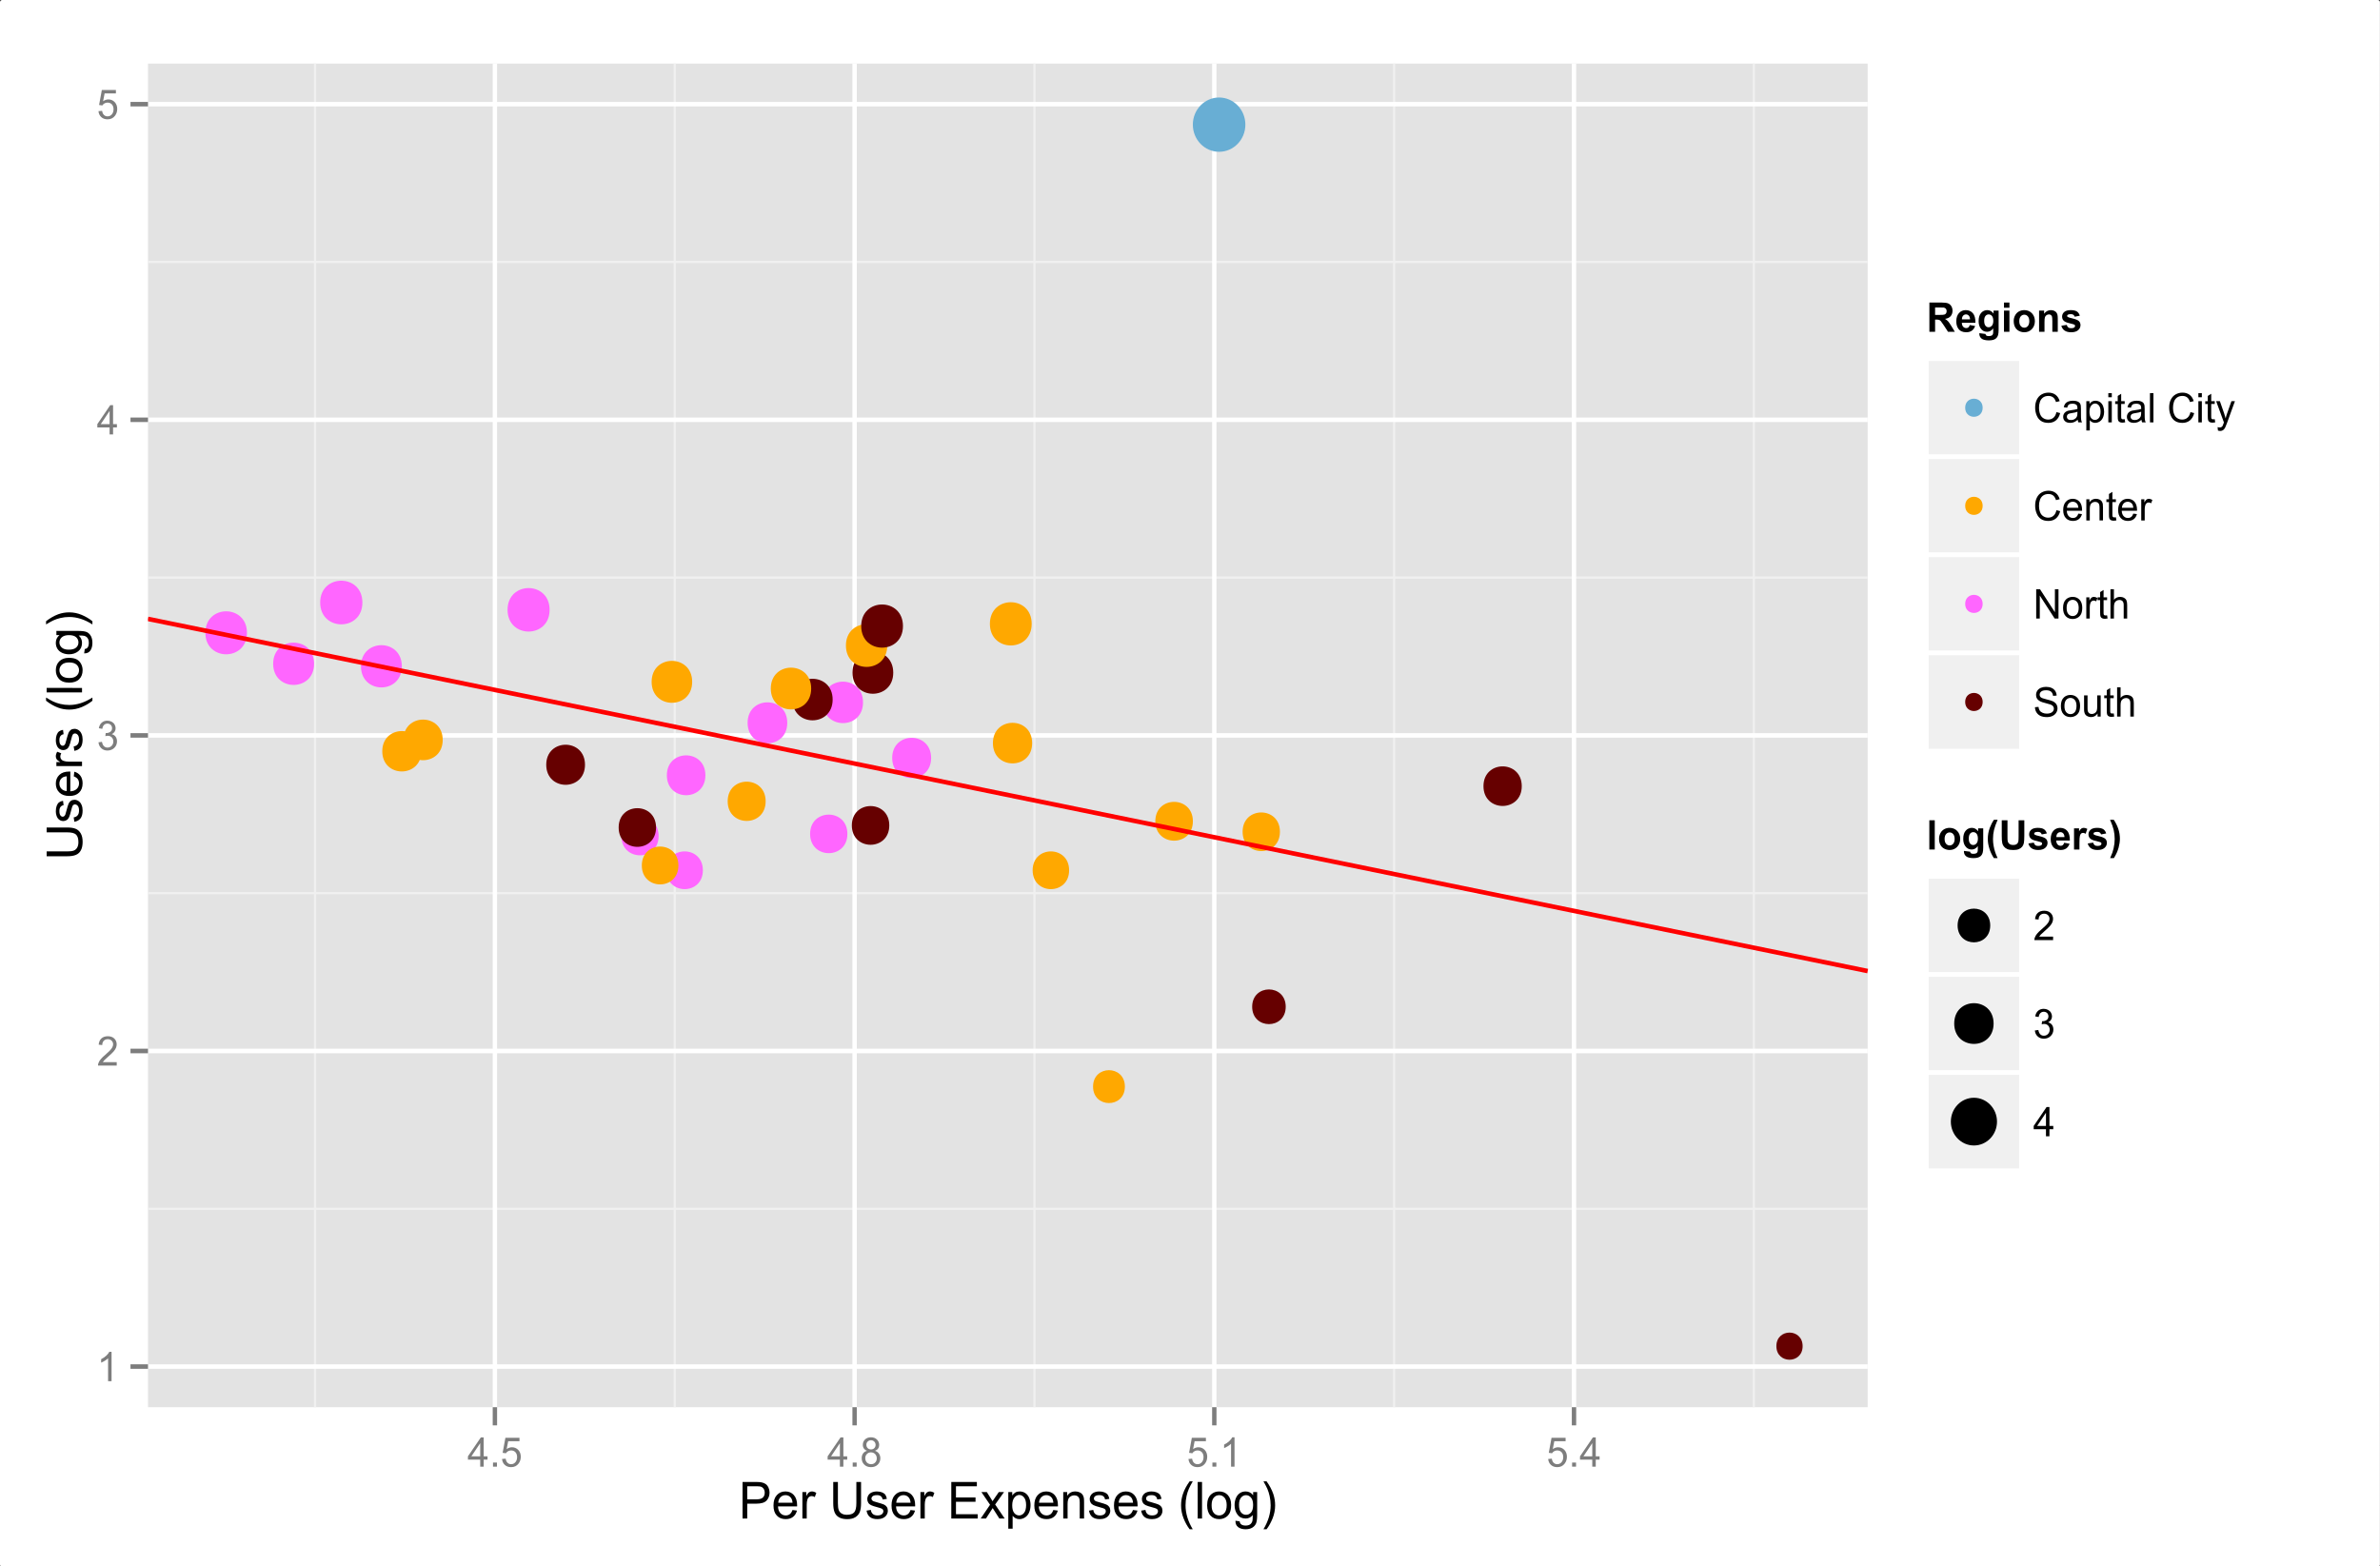 <?xml version="1.0" encoding="UTF-8" standalone="no"?>
<svg
   xmlns:dc="http://purl.org/dc/elements/1.1/"
   xmlns:cc="http://creativecommons.org/ns#"
   xmlns:rdf="http://www.w3.org/1999/02/22-rdf-syntax-ns#"
   xmlns:svg="http://www.w3.org/2000/svg"
   xmlns="http://www.w3.org/2000/svg"
   xmlns:xlink="http://www.w3.org/1999/xlink"
   xmlns:sodipodi="http://sodipodi.sourceforge.net/DTD/sodipodi-0.dtd"
   xmlns:inkscape="http://www.inkscape.org/namespaces/inkscape"
   width="1127.975"
   height="742.347"
   viewBox="0 0 902.38 593.878"
   version="1.1"
   id="svg2"
   inkscape:version="0.48.4 r9939"
   sodipodi:docname="Rplot.svg">
  <rect x="0" y="0" width="902.38" height="593.878" fill="#333333" stroke="none"/>
  <sodipodi:namedview
     pagecolor="#ffffff"
     bordercolor="#666666"
     borderopacity="1"
     objecttolerance="10"
     gridtolerance="10"
     guidetolerance="10"
     inkscape:pageopacity="0"
     inkscape:pageshadow="2"
     inkscape:window-width="1920"
     inkscape:window-height="1018"
     id="namedview598"
     showgrid="false"
     inkscape:zoom="0.90663631"
     inkscape:cx="641.47152"
     inkscape:cy="441.09119"
     inkscape:window-x="-8"
     inkscape:window-y="-8"
     inkscape:window-maximized="1"
     inkscape:current-layer="svg2"
     fit-margin-top="0"
     fit-margin-left="0"
     fit-margin-right="0"
     fit-margin-bottom="0" />
  <defs
     id="defs4">
    <g
       id="g6">
      <symbol
         overflow="visible"
         id="glyph0-0"
         style="overflow:visible">
        <path
           style="stroke:none"
           d="m 3.578,0 -0.844,0 0,-5.375 c -0.207,0.195 -0.473,0.387 -0.801,0.582 -0.332,0.195 -0.629,0.34 -0.887,0.434 l 0,-0.816 c 0.469,-0.219 0.879,-0.488 1.234,-0.805 0.352,-0.312 0.602,-0.617 0.75,-0.918 l 0.547,0 z m 0,0"
           id="path9"
           inkscape:connector-curvature="0" />
      </symbol>
      <symbol
         overflow="visible"
         id="glyph0-1"
         style="overflow:visible">
        <path
           style="stroke:none"
           d="m 4.832,-0.812 0,0.812 -4.543,0 C 0.281,-0.203 0.316,-0.398 0.391,-0.586 0.504,-0.895 0.688,-1.199 0.945,-1.5 1.195,-1.797 1.562,-2.141 2.047,-2.539 2.789,-3.148 3.297,-3.637 3.562,-3.996 3.824,-4.352 3.953,-4.688 3.957,-5.012 3.953,-5.34 3.836,-5.621 3.598,-5.855 3.355,-6.082 3.043,-6.199 2.664,-6.203 2.254,-6.199 1.93,-6.078 1.688,-5.836 1.441,-5.59 1.316,-5.25 1.316,-4.824 L 0.449,-4.914 c 0.059,-0.645 0.281,-1.137 0.672,-1.477 0.383,-0.336 0.902,-0.504 1.559,-0.508 0.656,0.004 1.18,0.184 1.566,0.547 0.383,0.367 0.574,0.82 0.578,1.359 -0.004,0.277 -0.059,0.551 -0.172,0.812 C 4.539,-3.91 4.352,-3.633 4.094,-3.34 3.832,-3.047 3.398,-2.645 2.793,-2.133 2.285,-1.707 1.961,-1.418 1.816,-1.266 1.672,-1.113 1.551,-0.961 1.461,-0.812 z m 0,0"
           id="path12"
           inkscape:connector-curvature="0" />
      </symbol>
      <symbol
         overflow="visible"
         id="glyph0-2"
         style="overflow:visible">
        <path
           style="stroke:none"
           d="m 0.402,-1.812 0.844,-0.113 c 0.094,0.48 0.258,0.824 0.492,1.031 0.23,0.215 0.516,0.32 0.855,0.316 0.395,0.004 0.73,-0.133 1.004,-0.41 0.273,-0.273 0.41,-0.613 0.41,-1.023 0,-0.383 -0.129,-0.703 -0.379,-0.957 -0.258,-0.25 -0.578,-0.375 -0.965,-0.379 C 2.5,-3.344 2.301,-3.312 2.066,-3.254 l 0.094,-0.738 c 0.055,0.008 0.102,0.008 0.137,0.008 0.359,0 0.68,-0.094 0.969,-0.281 0.285,-0.188 0.43,-0.477 0.434,-0.867 C 3.695,-5.441 3.59,-5.695 3.383,-5.902 3.172,-6.102 2.902,-6.203 2.574,-6.207 2.242,-6.203 1.969,-6.102 1.754,-5.895 1.531,-5.688 1.391,-5.379 1.332,-4.969 l -0.844,-0.148 c 0.098,-0.562 0.332,-1.004 0.699,-1.316 0.363,-0.309 0.82,-0.461 1.367,-0.465 0.375,0.004 0.719,0.082 1.035,0.242 0.312,0.16 0.555,0.379 0.723,0.656 0.168,0.281 0.25,0.578 0.254,0.887 -0.004,0.301 -0.082,0.57 -0.242,0.812 -0.16,0.242 -0.398,0.438 -0.707,0.578 0.402,0.098 0.719,0.293 0.945,0.586 0.223,0.297 0.336,0.664 0.34,1.105 -0.004,0.605 -0.223,1.113 -0.656,1.527 C 3.805,-0.09 3.25,0.117 2.586,0.121 1.98,0.117 1.48,-0.059 1.086,-0.418 0.684,-0.773 0.457,-1.238 0.402,-1.812 z m 0,0"
           id="path15"
           inkscape:connector-curvature="0" />
      </symbol>
      <symbol
         overflow="visible"
         id="glyph0-3"
         style="overflow:visible">
        <path
           style="stroke:none"
           d="m 3.102,0 0,-1.645 -2.98,0 0,-0.773 3.137,-4.453 0.688,0 0,4.453 0.93,0 0,0.773 -0.93,0 0,1.645 z m 0,-2.418 0,-3.098 -2.148,3.098 z m 0,0"
           id="path18"
           inkscape:connector-curvature="0" />
      </symbol>
      <symbol
         overflow="visible"
         id="glyph0-4"
         style="overflow:visible">
        <path
           style="stroke:none"
           d="M 0.398,-1.801 1.285,-1.875 c 0.062,0.434 0.215,0.758 0.457,0.973 0.234,0.219 0.523,0.328 0.863,0.324 0.402,0.004 0.746,-0.148 1.031,-0.457 0.277,-0.305 0.418,-0.711 0.422,-1.219 C 4.055,-2.734 3.918,-3.113 3.652,-3.395 3.379,-3.668 3.027,-3.809 2.594,-3.812 2.316,-3.809 2.07,-3.746 1.855,-3.625 1.633,-3.5 1.461,-3.34 1.34,-3.145 L 0.547,-3.25 l 0.668,-3.527 3.418,0 0,0.805 -2.742,0 L 1.52,-4.125 c 0.406,-0.285 0.84,-0.426 1.297,-0.43 0.598,0.004 1.105,0.211 1.52,0.625 0.41,0.418 0.613,0.953 0.617,1.602 -0.004,0.625 -0.184,1.16 -0.543,1.609 -0.441,0.559 -1.043,0.836 -1.805,0.836 -0.629,0 -1.141,-0.172 -1.531,-0.523 -0.398,-0.348 -0.621,-0.812 -0.676,-1.395 z m 0,0"
           id="path21"
           inkscape:connector-curvature="0" />
      </symbol>
      <symbol
         overflow="visible"
         id="glyph0-5"
         style="overflow:visible">
        <path
           style="stroke:none"
           d="m 0.871,0 0,-0.961 0.961,0 0,0.961 z m 0,0"
           id="path24"
           inkscape:connector-curvature="0" />
      </symbol>
      <symbol
         overflow="visible"
         id="glyph0-6"
         style="overflow:visible">
        <path
           style="stroke:none"
           d="M 1.695,-3.727 C 1.344,-3.852 1.086,-4.031 0.918,-4.273 0.746,-4.508 0.66,-4.793 0.664,-5.129 0.66,-5.625 0.84,-6.047 1.203,-6.387 c 0.355,-0.34 0.836,-0.508 1.438,-0.512 0.598,0.004 1.078,0.176 1.445,0.523 0.363,0.348 0.547,0.773 0.551,1.27 -0.004,0.324 -0.086,0.602 -0.254,0.836 -0.168,0.238 -0.422,0.418 -0.758,0.543 0.418,0.141 0.738,0.363 0.961,0.668 0.219,0.305 0.328,0.672 0.332,1.094 -0.004,0.594 -0.211,1.086 -0.625,1.484 C 3.875,-0.082 3.328,0.117 2.652,0.117 1.973,0.117 1.426,-0.082 1.012,-0.484 0.594,-0.883 0.387,-1.383 0.391,-1.988 0.387,-2.43 0.5,-2.805 0.73,-3.109 0.953,-3.41 1.273,-3.617 1.695,-3.727 z M 1.527,-5.156 c -0.004,0.328 0.102,0.594 0.312,0.797 0.211,0.207 0.48,0.312 0.816,0.309 0.32,0.004 0.59,-0.098 0.801,-0.305 0.207,-0.203 0.309,-0.457 0.312,-0.754 -0.004,-0.309 -0.109,-0.566 -0.324,-0.781 -0.215,-0.207 -0.48,-0.312 -0.797,-0.316 -0.324,0.004 -0.594,0.105 -0.805,0.312 C 1.629,-5.688 1.523,-5.441 1.527,-5.156 z m -0.27,3.172 c -0.004,0.246 0.051,0.48 0.168,0.703 0.109,0.227 0.281,0.398 0.508,0.52 0.227,0.125 0.469,0.188 0.73,0.184 0.398,0.004 0.73,-0.125 0.996,-0.387 0.262,-0.258 0.395,-0.586 0.395,-0.988 0,-0.402 -0.137,-0.738 -0.406,-1.008 C 3.375,-3.223 3.035,-3.355 2.633,-3.359 2.234,-3.355 1.906,-3.227 1.648,-2.965 1.383,-2.703 1.254,-2.375 1.258,-1.984 z m 0,0"
           id="path27"
           inkscape:connector-curvature="0" />
      </symbol>
      <symbol
         overflow="visible"
         id="glyph0-7"
         style="overflow:visible">
        <path
           style="stroke:none"
           d="m 5.645,-2.41 0.91,0.23 c -0.195,0.75 -0.539,1.32 -1.031,1.711 -0.496,0.391 -1.102,0.586 -1.816,0.586 -0.742,0 -1.344,-0.148 -1.809,-0.453 C 1.434,-0.633 1.078,-1.07 0.84,-1.645 0.594,-2.215 0.473,-2.828 0.477,-3.488 0.473,-4.199 0.609,-4.824 0.887,-5.359 c 0.27,-0.531 0.66,-0.938 1.168,-1.215 0.504,-0.273 1.059,-0.41 1.668,-0.414 0.684,0.004 1.262,0.18 1.734,0.527 C 5.922,-6.109 6.25,-5.617 6.438,-4.988 L 5.539,-4.777 C 5.375,-5.273 5.145,-5.637 4.844,-5.867 4.539,-6.094 4.16,-6.211 3.703,-6.211 c -0.531,0 -0.973,0.129 -1.324,0.379 -0.355,0.258 -0.605,0.598 -0.75,1.02 -0.145,0.43 -0.219,0.867 -0.215,1.32 -0.004,0.586 0.082,1.098 0.254,1.531 0.168,0.438 0.434,0.762 0.797,0.977 0.355,0.219 0.746,0.328 1.168,0.324 0.508,0.004 0.938,-0.145 1.293,-0.441 0.352,-0.293 0.59,-0.727 0.719,-1.309 z m 0,0"
           id="path30"
           inkscape:connector-curvature="0" />
      </symbol>
      <symbol
         overflow="visible"
         id="glyph0-8"
         style="overflow:visible">
        <path
           style="stroke:none"
           d="M 3.883,-0.613 C 3.566,-0.344 3.266,-0.156 2.98,-0.051 2.688,0.059 2.375,0.109 2.047,0.113 1.496,0.109 1.078,-0.02 0.785,-0.285 0.492,-0.551 0.344,-0.895 0.348,-1.312 0.344,-1.555 0.398,-1.777 0.512,-1.98 c 0.109,-0.199 0.258,-0.359 0.438,-0.484 0.18,-0.121 0.379,-0.215 0.605,-0.277 0.164,-0.043 0.414,-0.082 0.75,-0.125 0.68,-0.078 1.184,-0.176 1.508,-0.293 0,-0.109 0,-0.184 0.004,-0.219 C 3.812,-3.719 3.734,-3.961 3.578,-4.105 c -0.219,-0.188 -0.539,-0.281 -0.961,-0.285 -0.402,0.004 -0.695,0.07 -0.883,0.207 -0.188,0.141 -0.328,0.387 -0.418,0.738 L 0.492,-3.559 C 0.566,-3.906 0.688,-4.191 0.863,-4.41 1.031,-4.625 1.281,-4.793 1.605,-4.914 c 0.324,-0.113 0.699,-0.172 1.133,-0.176 0.422,0.004 0.77,0.055 1.035,0.152 0.266,0.102 0.461,0.227 0.586,0.375 0.125,0.152 0.211,0.344 0.262,0.574 0.027,0.145 0.043,0.402 0.043,0.777 l 0,1.125 c 0,0.785 0.016,1.281 0.055,1.488 C 4.75,-0.387 4.82,-0.188 4.93,0 L 4.051,0 C 3.957,-0.172 3.902,-0.375 3.883,-0.613 z M 3.812,-2.5 c -0.309,0.129 -0.77,0.234 -1.379,0.32 -0.352,0.051 -0.598,0.109 -0.738,0.168 -0.148,0.066 -0.258,0.156 -0.332,0.277 -0.082,0.121 -0.121,0.254 -0.117,0.398 -0.004,0.227 0.082,0.414 0.254,0.562 0.172,0.152 0.422,0.23 0.75,0.227 0.324,0.004 0.613,-0.07 0.867,-0.215 0.25,-0.141 0.434,-0.332 0.559,-0.582 C 3.762,-1.531 3.809,-1.812 3.812,-2.188 z m 0,0"
           id="path33"
           inkscape:connector-curvature="0" />
      </symbol>
      <symbol
         overflow="visible"
         id="glyph0-9"
         style="overflow:visible">
        <path
           style="stroke:none"
           d="m 0.633,1.906 0,-6.883 0.77,0 0,0.645 c 0.176,-0.25 0.383,-0.441 0.613,-0.566 0.227,-0.125 0.5,-0.188 0.828,-0.191 0.422,0.004 0.797,0.113 1.125,0.328 0.32,0.223 0.566,0.531 0.734,0.926 0.164,0.402 0.246,0.84 0.25,1.309 -0.004,0.516 -0.094,0.973 -0.273,1.379 -0.184,0.406 -0.449,0.719 -0.797,0.938 C 3.531,0.004 3.164,0.109 2.785,0.113 2.5,0.109 2.25,0.055 2.027,-0.062 1.801,-0.18 1.617,-0.332 1.477,-0.516 l 0,2.422 z m 0.766,-4.367 c -0.004,0.641 0.125,1.117 0.387,1.422 0.258,0.309 0.57,0.461 0.941,0.457 0.371,0.004 0.695,-0.156 0.965,-0.473 C 3.957,-1.371 4.09,-1.863 4.094,-2.531 4.09,-3.164 3.957,-3.637 3.699,-3.957 3.434,-4.27 3.125,-4.43 2.766,-4.43 c -0.359,0 -0.68,0.168 -0.953,0.504 -0.281,0.336 -0.418,0.824 -0.414,1.465 z m 0,0"
           id="path36"
           inkscape:connector-curvature="0" />
      </symbol>
      <symbol
         overflow="visible"
         id="glyph0-10"
         style="overflow:visible">
        <path
           style="stroke:none"
           d="m 0.637,-5.902 0,-0.969 0.844,0 0,0.969 z m 0,5.902 0,-4.977 0.844,0 0,4.977 z m 0,0"
           id="path39"
           inkscape:connector-curvature="0" />
      </symbol>
      <symbol
         overflow="visible"
         id="glyph0-11"
         style="overflow:visible">
        <path
           style="stroke:none"
           d="m 2.477,-0.754 0.121,0.746 C 2.355,0.043 2.145,0.062 1.961,0.066 1.652,0.062 1.414,0.02 1.246,-0.078 1.074,-0.172 0.957,-0.301 0.891,-0.461 0.82,-0.617 0.785,-0.949 0.789,-1.457 l 0,-2.863 -0.621,0 0,-0.656 0.621,0 0,-1.234 0.836,-0.508 0,1.742 0.852,0 0,0.656 -0.852,0 0,2.91 c -0.004,0.242 0.012,0.398 0.043,0.465 0.027,0.07 0.078,0.125 0.148,0.164 0.066,0.043 0.16,0.062 0.289,0.059 0.09,0.004 0.215,-0.008 0.371,-0.031 z m 0,0"
           id="path42"
           inkscape:connector-curvature="0" />
      </symbol>
      <symbol
         overflow="visible"
         id="glyph0-12"
         style="overflow:visible">
        <path
           style="stroke:none"
           d="m 0.613,0 0,-6.871 0.844,0 0,6.871 z m 0,0"
           id="path45"
           inkscape:connector-curvature="0" />
      </symbol>
      <symbol
         overflow="visible"
         id="glyph0-13"
         style="overflow:visible">
        <path
           style="stroke:none"
           d=""
           id="path48"
           inkscape:connector-curvature="0" />
      </symbol>
      <symbol
         overflow="visible"
         id="glyph0-14"
         style="overflow:visible">
        <path
           style="stroke:none"
           d="M 0.594,1.918 0.5,1.125 C 0.68,1.172 0.844,1.195 0.984,1.199 1.172,1.195 1.32,1.164 1.434,1.105 1.543,1.039 1.637,0.953 1.711,0.844 1.762,0.758 1.848,0.547 1.969,0.215 1.984,0.164 2.008,0.094 2.043,0.008 L 0.156,-4.977 l 0.906,0 1.039,2.883 c 0.129,0.367 0.25,0.75 0.359,1.152 0.094,-0.387 0.207,-0.766 0.348,-1.137 l 1.062,-2.898 0.844,0 -1.895,5.063 C 2.613,0.629 2.457,1.004 2.348,1.215 2.195,1.488 2.023,1.691 1.832,1.824 1.637,1.949 1.406,2.016 1.141,2.02 0.973,2.016 0.789,1.98 0.594,1.918 z m 0,0"
           id="path51"
           inkscape:connector-curvature="0" />
      </symbol>
      <symbol
         overflow="visible"
         id="glyph0-15"
         style="overflow:visible">
        <path
           style="stroke:none"
           d="m 4.039,-1.602 0.875,0.105 c -0.141,0.516 -0.395,0.91 -0.766,1.188 -0.375,0.281 -0.852,0.418 -1.426,0.422 C 1.992,0.109 1.414,-0.109 0.992,-0.559 0.562,-1.004 0.352,-1.633 0.352,-2.445 c 0,-0.836 0.215,-1.488 0.645,-1.949 0.43,-0.461 0.988,-0.691 1.68,-0.695 0.664,0.004 1.207,0.23 1.633,0.68 C 4.727,-3.953 4.938,-3.316 4.941,-2.5 4.938,-2.445 4.938,-2.371 4.938,-2.273 l -3.715,0 C 1.25,-1.727 1.406,-1.305 1.688,-1.016 c 0.277,0.293 0.621,0.438 1.039,0.434 0.305,0.004 0.57,-0.078 0.793,-0.242 0.215,-0.16 0.387,-0.418 0.52,-0.777 z m -2.77,-1.367 2.781,0 C 4.008,-3.383 3.902,-3.695 3.73,-3.91 3.461,-4.23 3.113,-4.395 2.688,-4.398 c -0.391,0.004 -0.719,0.133 -0.98,0.391 -0.266,0.262 -0.41,0.609 -0.438,1.039 z m 0,0"
           id="path54"
           inkscape:connector-curvature="0" />
      </symbol>
      <symbol
         overflow="visible"
         id="glyph0-16"
         style="overflow:visible">
        <path
           style="stroke:none"
           d="m 0.633,0 0,-4.977 0.758,0 0,0.707 c 0.363,-0.543 0.895,-0.816 1.586,-0.82 0.297,0.004 0.57,0.059 0.824,0.164 0.25,0.109 0.438,0.25 0.566,0.422 0.121,0.176 0.211,0.383 0.266,0.621 0.027,0.16 0.043,0.434 0.047,0.82 l 0,3.062 -0.844,0 0,-3.027 C 3.832,-3.367 3.797,-3.625 3.734,-3.797 3.664,-3.969 3.551,-4.105 3.387,-4.207 3.219,-4.309 3.02,-4.359 2.797,-4.359 c -0.363,0 -0.672,0.117 -0.93,0.344 -0.262,0.23 -0.391,0.66 -0.391,1.297 l 0,2.719 z m 0,0"
           id="path57"
           inkscape:connector-curvature="0" />
      </symbol>
      <symbol
         overflow="visible"
         id="glyph0-17"
         style="overflow:visible">
        <path
           style="stroke:none"
           d="m 0.625,0 0,-4.977 0.758,0 0,0.754 C 1.574,-4.574 1.75,-4.809 1.918,-4.922 c 0.16,-0.109 0.344,-0.164 0.543,-0.168 0.281,0.004 0.57,0.094 0.867,0.27 L 3.039,-4.035 C 2.828,-4.156 2.621,-4.219 2.418,-4.219 c -0.188,0 -0.352,0.059 -0.496,0.168 -0.148,0.113 -0.254,0.266 -0.312,0.461 -0.098,0.301 -0.145,0.629 -0.141,0.984 L 1.469,0 z m 0,0"
           id="path60"
           inkscape:connector-curvature="0" />
      </symbol>
      <symbol
         overflow="visible"
         id="glyph0-18"
         style="overflow:visible">
        <path
           style="stroke:none"
           d="m 0.73,0 0,-6.871 0.934,0 3.609,5.395 0,-5.395 0.871,0 0,6.871 -0.934,0 -3.609,-5.398 0,5.398 z m 0,0"
           id="path63"
           inkscape:connector-curvature="0" />
      </symbol>
      <symbol
         overflow="visible"
         id="glyph0-19"
         style="overflow:visible">
        <path
           style="stroke:none"
           d="m 0.32,-2.488 c -0.004,-0.918 0.25,-1.602 0.766,-2.051 0.426,-0.363 0.949,-0.547 1.566,-0.551 0.684,0.004 1.242,0.227 1.68,0.672 0.43,0.449 0.648,1.07 0.652,1.859 -0.004,0.645 -0.102,1.148 -0.289,1.512 C 4.5,-0.676 4.223,-0.391 3.855,-0.191 3.488,0.012 3.086,0.109 2.652,0.113 1.953,0.109 1.391,-0.109 0.965,-0.555 0.531,-1 0.316,-1.645 0.32,-2.488 z m 0.867,0 c -0.004,0.641 0.133,1.117 0.414,1.434 0.273,0.316 0.625,0.477 1.051,0.473 0.418,0.004 0.766,-0.156 1.047,-0.477 C 3.973,-1.375 4.113,-1.859 4.117,-2.516 4.113,-3.129 3.973,-3.598 3.695,-3.914 3.414,-4.23 3.066,-4.387 2.652,-4.391 2.227,-4.387 1.875,-4.23 1.602,-3.918 1.32,-3.602 1.184,-3.125 1.188,-2.488 z m 0,0"
           id="path66"
           inkscape:connector-curvature="0" />
      </symbol>
      <symbol
         overflow="visible"
         id="glyph0-20"
         style="overflow:visible">
        <path
           style="stroke:none"
           d="m 0.633,0 0,-6.871 0.844,0 0,2.465 c 0.391,-0.453 0.887,-0.68 1.492,-0.684 0.363,0.004 0.684,0.078 0.957,0.219 0.273,0.148 0.469,0.348 0.586,0.602 0.117,0.258 0.176,0.629 0.176,1.113 l 0,3.156 -0.844,0 0,-3.156 c 0,-0.418 -0.094,-0.723 -0.273,-0.918 -0.188,-0.188 -0.445,-0.285 -0.777,-0.289 -0.254,0.004 -0.488,0.07 -0.707,0.195 -0.219,0.133 -0.375,0.309 -0.469,0.527 -0.094,0.227 -0.141,0.531 -0.141,0.918 l 0,2.723 z m 0,0"
           id="path69"
           inkscape:connector-curvature="0" />
      </symbol>
      <symbol
         overflow="visible"
         id="glyph0-21"
         style="overflow:visible">
        <path
           style="stroke:none"
           d="M 0.43,-2.207 1.289,-2.281 c 0.039,0.348 0.133,0.629 0.285,0.848 0.145,0.223 0.375,0.398 0.691,0.531 0.309,0.137 0.66,0.207 1.055,0.203 0.344,0.004 0.648,-0.047 0.918,-0.152 C 4.5,-0.953 4.699,-1.098 4.828,-1.277 c 0.129,-0.18 0.191,-0.375 0.195,-0.59 -0.004,-0.211 -0.066,-0.398 -0.188,-0.562 C 4.707,-2.59 4.504,-2.727 4.219,-2.836 4.031,-2.906 3.621,-3.016 2.992,-3.172 2.359,-3.32 1.918,-3.465 1.668,-3.602 1.336,-3.77 1.09,-3.98 0.934,-4.238 0.77,-4.488 0.691,-4.773 0.695,-5.094 0.691,-5.438 0.789,-5.762 0.988,-6.066 c 0.195,-0.297 0.484,-0.527 0.863,-0.688 0.375,-0.152 0.793,-0.23 1.262,-0.234 0.504,0.004 0.953,0.086 1.344,0.246 0.387,0.168 0.688,0.41 0.898,0.727 0.211,0.32 0.324,0.68 0.34,1.078 L 4.824,-4.871 C 4.773,-5.301 4.617,-5.629 4.348,-5.855 4.074,-6.074 3.672,-6.188 3.148,-6.188 c -0.555,0 -0.953,0.102 -1.203,0.305 -0.25,0.203 -0.375,0.445 -0.375,0.727 0,0.25 0.086,0.453 0.266,0.609 0.172,0.16 0.629,0.324 1.371,0.492 0.734,0.168 1.242,0.316 1.523,0.438 0.395,0.188 0.691,0.418 0.883,0.699 0.191,0.285 0.285,0.613 0.289,0.977 C 5.898,-1.57 5.793,-1.227 5.586,-0.906 5.375,-0.582 5.074,-0.332 4.684,-0.152 4.289,0.027 3.848,0.117 3.359,0.117 c -0.625,0 -1.145,-0.09 -1.562,-0.27 C 1.375,-0.332 1.047,-0.605 0.809,-0.973 0.566,-1.336 0.438,-1.746 0.43,-2.207 z m 0,0"
           id="path72"
           inkscape:connector-curvature="0" />
      </symbol>
      <symbol
         overflow="visible"
         id="glyph0-22"
         style="overflow:visible">
        <path
           style="stroke:none"
           d="m 3.895,0 0,-0.73 C 3.504,-0.168 2.977,0.109 2.316,0.113 2.02,0.109 1.746,0.059 1.492,-0.055 1.234,-0.164 1.047,-0.309 0.926,-0.48 c -0.125,-0.168 -0.215,-0.375 -0.262,-0.625 C 0.625,-1.27 0.609,-1.531 0.613,-1.895 l 0,-3.082 0.844,0 0,2.758 c -0.004,0.445 0.012,0.742 0.051,0.891 0.051,0.227 0.164,0.402 0.34,0.527 0.168,0.129 0.383,0.191 0.637,0.188 0.25,0.004 0.484,-0.062 0.711,-0.195 C 3.414,-0.938 3.574,-1.113 3.668,-1.336 3.758,-1.559 3.801,-1.883 3.805,-2.312 l 0,-2.664 0.844,0 0,4.977 z m 0,0"
           id="path75"
           inkscape:connector-curvature="0" />
      </symbol>
      <symbol
         overflow="visible"
         id="glyph1-0"
         style="overflow:visible">
        <path
           style="stroke:none"
           d="m 0.926,0 0,-8.59 3.238,0 c 0.57,0 1.008,0.027 1.309,0.082 0.422,0.07 0.773,0.207 1.059,0.402 0.285,0.199 0.516,0.473 0.691,0.828 0.172,0.359 0.258,0.75 0.262,1.172 C 7.48,-5.371 7.25,-4.75 6.785,-4.25 6.316,-3.742 5.477,-3.492 4.266,-3.492 l -2.203,0 0,3.492 z m 1.137,-4.508 2.219,0 C 5.012,-4.504 5.535,-4.641 5.848,-4.918 6.156,-5.188 6.309,-5.574 6.312,-6.07 6.309,-6.43 6.219,-6.734 6.039,-6.992 5.855,-7.242 5.617,-7.414 5.32,-7.5 5.125,-7.551 4.77,-7.574 4.258,-7.578 l -2.195,0 z m 0,0"
           id="path78"
           inkscape:connector-curvature="0" />
      </symbol>
      <symbol
         overflow="visible"
         id="glyph1-1"
         style="overflow:visible">
        <path
           style="stroke:none"
           d="m 5.051,-2.004 1.09,0.137 C 5.969,-1.23 5.648,-0.738 5.184,-0.387 4.719,-0.035 4.125,0.141 3.406,0.141 2.492,0.141 1.77,-0.137 1.238,-0.699 0.699,-1.254 0.434,-2.043 0.438,-3.059 0.434,-4.105 0.703,-4.918 1.246,-5.496 1.781,-6.074 2.48,-6.363 3.344,-6.363 c 0.832,0 1.512,0.285 2.039,0.852 0.527,0.566 0.793,1.363 0.793,2.387 0,0.066 -0.004,0.16 -0.004,0.281 l -4.641,0 c 0.031,0.688 0.227,1.211 0.578,1.574 0.348,0.363 0.781,0.543 1.301,0.543 0.387,0 0.715,-0.102 0.992,-0.305 0.27,-0.203 0.488,-0.527 0.648,-0.973 z m -3.465,-1.707 3.477,0 C 5.016,-4.227 4.883,-4.621 4.664,-4.887 4.328,-5.293 3.891,-5.496 3.359,-5.496 c -0.488,0 -0.895,0.164 -1.223,0.488 C 1.805,-4.684 1.621,-4.25 1.586,-3.711 z m 0,0"
           id="path81"
           inkscape:connector-curvature="0" />
      </symbol>
      <symbol
         overflow="visible"
         id="glyph1-2"
         style="overflow:visible">
        <path
           style="stroke:none"
           d="m 0.781,0 0,-6.223 0.945,0 0,0.941 c 0.242,-0.438 0.465,-0.73 0.672,-0.871 0.203,-0.141 0.43,-0.211 0.68,-0.211 0.352,0 0.715,0.113 1.082,0.34 L 3.797,-5.047 C 3.539,-5.195 3.281,-5.273 3.023,-5.273 c -0.23,0 -0.438,0.07 -0.621,0.207 -0.188,0.141 -0.32,0.332 -0.395,0.578 -0.117,0.375 -0.176,0.785 -0.172,1.23 l 0,3.258 z m 0,0"
           id="path84"
           inkscape:connector-curvature="0" />
      </symbol>
      <symbol
         overflow="visible"
         id="glyph1-3"
         style="overflow:visible">
        <path
           style="stroke:none"
           d=""
           id="path87"
           inkscape:connector-curvature="0" />
      </symbol>
      <symbol
         overflow="visible"
         id="glyph1-4"
         style="overflow:visible">
        <path
           style="stroke:none"
           d="m 6.562,-8.59 1.137,0 0,4.965 c 0,0.863 -0.098,1.547 -0.293,2.055 C 7.211,-1.062 6.855,-0.648 6.348,-0.328 5.836,-0.012 5.168,0.145 4.344,0.148 3.531,0.145 2.875,0.008 2.367,-0.27 1.855,-0.547 1.488,-0.945 1.273,-1.473 1.051,-1.996 0.941,-2.715 0.945,-3.625 l 0,-4.965 1.133,0 0,4.957 c -0.004,0.746 0.066,1.297 0.207,1.648 0.141,0.355 0.379,0.629 0.715,0.82 0.336,0.191 0.75,0.285 1.242,0.285 0.836,0 1.43,-0.188 1.785,-0.566 0.355,-0.379 0.535,-1.109 0.535,-2.188 z m 0,0"
           id="path90"
           inkscape:connector-curvature="0" />
      </symbol>
      <symbol
         overflow="visible"
         id="glyph1-5"
         style="overflow:visible">
        <path
           style="stroke:none"
           d="m 0.367,-1.859 1.047,-0.164 c 0.055,0.422 0.219,0.742 0.488,0.965 0.266,0.223 0.641,0.332 1.121,0.332 0.484,0 0.844,-0.098 1.078,-0.297 0.234,-0.195 0.352,-0.426 0.352,-0.695 0,-0.234 -0.105,-0.422 -0.312,-0.562 C 3.996,-2.371 3.637,-2.492 3.062,-2.637 2.289,-2.832 1.754,-3 1.457,-3.145 1.156,-3.285 0.93,-3.48 0.777,-3.734 c -0.156,-0.25 -0.234,-0.531 -0.23,-0.836 -0.004,-0.273 0.059,-0.527 0.188,-0.77 0.125,-0.234 0.301,-0.434 0.52,-0.59 0.164,-0.117 0.387,-0.219 0.672,-0.305 0.281,-0.086 0.586,-0.129 0.91,-0.129 0.488,0 0.914,0.07 1.285,0.211 0.367,0.141 0.641,0.332 0.816,0.574 0.176,0.242 0.297,0.562 0.367,0.961 l -1.031,0.141 c -0.051,-0.32 -0.188,-0.57 -0.41,-0.75 -0.227,-0.18 -0.543,-0.27 -0.949,-0.27 -0.488,0 -0.832,0.082 -1.039,0.242 -0.211,0.16 -0.316,0.348 -0.312,0.559 -0.004,0.141 0.039,0.262 0.133,0.371 0.078,0.113 0.215,0.207 0.402,0.281 0.105,0.039 0.414,0.129 0.934,0.27 0.742,0.199 1.262,0.363 1.559,0.488 0.289,0.129 0.523,0.312 0.695,0.555 0.168,0.242 0.25,0.543 0.254,0.902 -0.004,0.352 -0.105,0.684 -0.309,0.996 -0.207,0.312 -0.504,0.555 -0.891,0.719 -0.387,0.172 -0.824,0.254 -1.309,0.254 -0.812,0 -1.43,-0.168 -1.852,-0.504 -0.426,-0.336 -0.695,-0.832 -0.812,-1.496 z m 0,0"
           id="path93"
           inkscape:connector-curvature="0" />
      </symbol>
      <symbol
         overflow="visible"
         id="glyph1-6"
         style="overflow:visible">
        <path
           style="stroke:none"
           d="m 0.949,0 0,-8.59 6.211,0 0,1.012 -5.074,0 0,2.633 4.75,0 0,1.008 -4.75,0 0,2.922 5.273,0 0,1.016 z m 0,0"
           id="path96"
           inkscape:connector-curvature="0" />
      </symbol>
      <symbol
         overflow="visible"
         id="glyph1-7"
         style="overflow:visible">
        <path
           style="stroke:none"
           d="m 0.086,0 2.273,-3.234 -2.102,-2.988 1.32,0 0.953,1.457 c 0.18,0.281 0.324,0.512 0.434,0.699 C 3.137,-4.324 3.293,-4.551 3.438,-4.75 l 1.051,-1.473 1.262,0 L 3.598,-3.293 5.914,0 4.617,0 3.34,-1.934 3,-2.453 1.367,0 z m 0,0"
           id="path99"
           inkscape:connector-curvature="0" />
      </symbol>
      <symbol
         overflow="visible"
         id="glyph1-8"
         style="overflow:visible">
        <path
           style="stroke:none"
           d="m 0.789,2.383 0,-8.605 0.961,0 0,0.809 C 1.977,-5.73 2.234,-5.965 2.52,-6.125 c 0.281,-0.156 0.625,-0.238 1.035,-0.238 0.527,0 0.996,0.137 1.406,0.41 0.402,0.273 0.711,0.66 0.922,1.16 0.207,0.5 0.309,1.047 0.312,1.637 -0.004,0.637 -0.117,1.211 -0.344,1.719 -0.23,0.516 -0.562,0.906 -0.996,1.172 -0.438,0.273 -0.895,0.406 -1.375,0.406 -0.352,0 -0.668,-0.074 -0.945,-0.223 C 2.254,-0.23 2.023,-0.418 1.844,-0.645 l 0,3.027 z m 0.957,-5.461 c 0,0.805 0.16,1.395 0.484,1.777 0.324,0.383 0.719,0.574 1.18,0.574 0.469,0 0.867,-0.195 1.203,-0.594 0.332,-0.391 0.5,-1.008 0.504,-1.844 C 5.113,-3.953 4.949,-4.547 4.625,-4.945 4.297,-5.34 3.91,-5.535 3.457,-5.539 3.004,-5.535 2.605,-5.324 2.262,-4.906 1.918,-4.484 1.746,-3.875 1.746,-3.078 z m 0,0"
           id="path102"
           inkscape:connector-curvature="0" />
      </symbol>
      <symbol
         overflow="visible"
         id="glyph1-9"
         style="overflow:visible">
        <path
           style="stroke:none"
           d="m 0.789,0 0,-6.223 0.953,0 0,0.887 c 0.453,-0.684 1.113,-1.027 1.977,-1.027 0.371,0 0.715,0.07 1.035,0.203 0.312,0.137 0.551,0.312 0.707,0.527 0.156,0.223 0.266,0.48 0.328,0.781 0.039,0.195 0.059,0.539 0.059,1.023 l 0,3.828 -1.055,0 0,-3.785 c 0,-0.43 -0.043,-0.75 -0.125,-0.965 C 4.586,-4.961 4.441,-5.129 4.234,-5.258 4.023,-5.383 3.777,-5.449 3.5,-5.449 c -0.453,0 -0.84,0.145 -1.168,0.43 -0.328,0.285 -0.492,0.824 -0.488,1.621 L 1.844,0 z m 0,0"
           id="path105"
           inkscape:connector-curvature="0" />
      </symbol>
      <symbol
         overflow="visible"
         id="glyph1-10"
         style="overflow:visible">
        <path
           style="stroke:none"
           d="M 2.805,2.523 C 2.223,1.785 1.73,0.93 1.328,-0.055 0.926,-1.035 0.727,-2.055 0.727,-3.109 c 0,-0.93 0.148,-1.82 0.453,-2.672 0.344,-0.988 0.887,-1.973 1.625,-2.953 l 0.758,0 c -0.477,0.816 -0.789,1.395 -0.938,1.738 -0.242,0.539 -0.43,1.102 -0.562,1.688 -0.168,0.734 -0.254,1.469 -0.25,2.203 -0.004,1.879 0.582,3.754 1.75,5.629 z m 0,0"
           id="path108"
           inkscape:connector-curvature="0" />
      </symbol>
      <symbol
         overflow="visible"
         id="glyph1-11"
         style="overflow:visible">
        <path
           style="stroke:none"
           d="m 0.766,0 0,-8.59 1.055,0 0,8.59 z m 0,0"
           id="path111"
           inkscape:connector-curvature="0" />
      </symbol>
      <symbol
         overflow="visible"
         id="glyph1-12"
         style="overflow:visible">
        <path
           style="stroke:none"
           d="m 0.398,-3.109 c 0,-1.152 0.32,-2.008 0.961,-2.562 0.535,-0.461 1.188,-0.691 1.957,-0.691 0.855,0 1.555,0.281 2.098,0.844 0.539,0.562 0.809,1.336 0.812,2.32 -0.004,0.801 -0.125,1.434 -0.359,1.891 C 5.625,-0.848 5.277,-0.492 4.82,-0.238 4.359,0.016 3.859,0.141 3.316,0.141 c -0.875,0 -1.582,-0.277 -2.113,-0.836 C 0.664,-1.254 0.398,-2.059 0.398,-3.109 z m 1.086,0 c -0.004,0.801 0.172,1.398 0.52,1.789 0.344,0.398 0.781,0.594 1.312,0.594 0.523,0 0.957,-0.199 1.305,-0.598 0.348,-0.398 0.523,-1.004 0.523,-1.824 0,-0.766 -0.176,-1.348 -0.527,-1.746 -0.352,-0.395 -0.785,-0.594 -1.301,-0.598 -0.531,0.004 -0.969,0.199 -1.312,0.594 C 1.656,-4.5 1.48,-3.902 1.484,-3.109 z m 0,0"
           id="path114"
           inkscape:connector-curvature="0" />
      </symbol>
      <symbol
         overflow="visible"
         id="glyph1-13"
         style="overflow:visible">
        <path
           style="stroke:none"
           d="M 0.598,0.516 1.625,0.668 c 0.039,0.312 0.16,0.543 0.355,0.691 0.262,0.195 0.617,0.293 1.074,0.293 0.484,0 0.863,-0.098 1.129,-0.293 C 4.449,1.164 4.629,0.891 4.723,0.539 4.777,0.324 4.801,-0.125 4.797,-0.812 4.336,-0.27 3.762,0 3.078,0 2.219,0 1.559,-0.309 1.09,-0.926 0.621,-1.543 0.387,-2.281 0.387,-3.148 c 0,-0.59 0.105,-1.137 0.32,-1.641 0.215,-0.5 0.527,-0.891 0.938,-1.164 0.406,-0.273 0.887,-0.41 1.438,-0.41 0.734,0 1.34,0.297 1.816,0.891 l 0,-0.75 0.973,0 0,5.379 c 0,0.969 -0.102,1.652 -0.297,2.059 C 5.375,1.613 5.062,1.934 4.637,2.172 4.207,2.402 3.684,2.52 3.059,2.523 2.316,2.52 1.715,2.352 1.258,2.023 0.801,1.688 0.582,1.188 0.598,0.516 z M 1.469,-3.223 c -0.004,0.816 0.16,1.414 0.488,1.785 0.324,0.379 0.73,0.566 1.219,0.562 0.484,0.004 0.891,-0.184 1.219,-0.559 0.328,-0.371 0.492,-0.957 0.492,-1.754 0,-0.758 -0.172,-1.332 -0.508,-1.723 C 4.039,-5.297 3.633,-5.488 3.156,-5.492 2.684,-5.488 2.285,-5.297 1.961,-4.918 1.629,-4.535 1.465,-3.973 1.469,-3.223 z m 0,0"
           id="path117"
           inkscape:connector-curvature="0" />
      </symbol>
      <symbol
         overflow="visible"
         id="glyph1-14"
         style="overflow:visible">
        <path
           style="stroke:none"
           d="m 1.484,2.523 -0.758,0 c 1.164,-1.875 1.746,-3.75 1.75,-5.629 -0.004,-0.734 -0.086,-1.461 -0.25,-2.184 C 2.094,-5.875 1.906,-6.438 1.672,-6.977 1.516,-7.328 1.203,-7.914 0.727,-8.734 l 0.758,0 c 0.73,0.98 1.273,1.965 1.625,2.953 0.301,0.852 0.453,1.742 0.453,2.672 0,1.055 -0.203,2.074 -0.605,3.055 C 2.551,0.93 2.059,1.785 1.484,2.523 z m 0,0"
           id="path120"
           inkscape:connector-curvature="0" />
      </symbol>
      <symbol
         overflow="visible"
         id="glyph2-0"
         style="overflow:visible">
        <path
           style="stroke:none"
           d="m -8.59,-6.562 0,-1.137 4.965,0 c 0.863,0 1.547,0.098 2.055,0.293 0.508,0.195 0.922,0.551 1.242,1.059 0.316,0.512 0.473,1.18 0.477,2.004 -0.004,0.812 -0.137,1.469 -0.414,1.977 -0.273,0.512 -0.676,0.879 -1.207,1.094 -0.523,0.223 -1.242,0.332 -2.152,0.328 l -4.965,0 0,-1.137 4.957,0 c 0.746,0.008 1.297,-0.062 1.648,-0.203 0.355,-0.141 0.629,-0.379 0.82,-0.715 0.191,-0.336 0.285,-0.75 0.285,-1.242 0,-0.836 -0.188,-1.43 -0.566,-1.785 -0.379,-0.355 -1.109,-0.535 -2.188,-0.535 z m 0,0"
           id="path123"
           inkscape:connector-curvature="0" />
      </symbol>
      <symbol
         overflow="visible"
         id="glyph2-1"
         style="overflow:visible">
        <path
           style="stroke:none"
           d="m -1.859,-0.371 -0.164,-1.043 c 0.422,-0.055 0.742,-0.219 0.965,-0.488 0.223,-0.266 0.332,-0.641 0.332,-1.121 0,-0.484 -0.098,-0.844 -0.293,-1.078 -0.195,-0.234 -0.426,-0.352 -0.695,-0.352 -0.238,0 -0.426,0.105 -0.562,0.312 -0.09,0.145 -0.211,0.504 -0.359,1.078 -0.195,0.773 -0.363,1.309 -0.508,1.605 -0.141,0.301 -0.336,0.527 -0.59,0.68 -0.25,0.156 -0.531,0.234 -0.836,0.23 -0.273,0.004 -0.527,-0.059 -0.77,-0.188 -0.234,-0.125 -0.434,-0.301 -0.59,-0.52 -0.117,-0.164 -0.219,-0.387 -0.305,-0.672 -0.086,-0.281 -0.129,-0.586 -0.129,-0.91 0,-0.488 0.07,-0.914 0.211,-1.285 0.141,-0.367 0.332,-0.641 0.574,-0.816 0.242,-0.176 0.562,-0.297 0.961,-0.367 l 0.141,1.031 c -0.32,0.051 -0.57,0.188 -0.75,0.41 -0.18,0.227 -0.27,0.543 -0.27,0.949 0,0.488 0.082,0.832 0.242,1.039 0.16,0.207 0.348,0.312 0.559,0.309 0.141,0.004 0.262,-0.039 0.371,-0.129 0.113,-0.082 0.207,-0.219 0.281,-0.402 0.039,-0.105 0.129,-0.414 0.27,-0.934 0.203,-0.742 0.367,-1.262 0.492,-1.559 0.125,-0.289 0.309,-0.523 0.551,-0.695 0.242,-0.168 0.543,-0.25 0.902,-0.254 0.352,0.004 0.684,0.105 0.996,0.309 0.312,0.207 0.555,0.504 0.719,0.891 0.172,0.387 0.254,0.824 0.254,1.309 0,0.812 -0.168,1.43 -0.504,1.852 -0.336,0.426 -0.832,0.695 -1.496,0.809 z m 0,0"
           id="path126"
           inkscape:connector-curvature="0" />
      </symbol>
      <symbol
         overflow="visible"
         id="glyph2-2"
         style="overflow:visible">
        <path
           style="stroke:none"
           d="m -2.004,-5.051 0.137,-1.09 c 0.637,0.172 1.129,0.492 1.48,0.957 0.352,0.465 0.527,1.059 0.527,1.777 0,0.914 -0.277,1.637 -0.84,2.168 -0.555,0.535 -1.344,0.801 -2.359,0.797 -1.047,0.004 -1.859,-0.266 -2.438,-0.809 -0.578,-0.535 -0.867,-1.234 -0.867,-2.098 0,-0.828 0.285,-1.508 0.852,-2.035 0.566,-0.527 1.363,-0.793 2.391,-0.793 0.066,0 0.16,0.004 0.281,0.004 l -0.004,4.641 c 0.688,-0.035 1.211,-0.23 1.574,-0.578 0.363,-0.348 0.543,-0.781 0.543,-1.301 0,-0.387 -0.102,-0.715 -0.305,-0.992 -0.203,-0.27 -0.527,-0.488 -0.973,-0.648 z m -1.707,3.461 0.004,-3.473 c -0.52,0.047 -0.914,0.18 -1.18,0.398 -0.406,0.336 -0.609,0.773 -0.609,1.305 0,0.488 0.164,0.895 0.488,1.223 0.324,0.332 0.758,0.516 1.297,0.547 z m 0,0"
           id="path129"
           inkscape:connector-curvature="0" />
      </symbol>
      <symbol
         overflow="visible"
         id="glyph2-3"
         style="overflow:visible">
        <path
           style="stroke:none"
           d="m 0,-0.781 -6.223,0 0,-0.949 0.941,0 c -0.438,-0.238 -0.73,-0.461 -0.871,-0.668 -0.141,-0.203 -0.211,-0.43 -0.211,-0.68 0,-0.352 0.113,-0.715 0.34,-1.082 l 0.977,0.363 c -0.148,0.258 -0.227,0.516 -0.227,0.773 0,0.23 0.07,0.438 0.207,0.621 0.141,0.184 0.332,0.316 0.578,0.391 0.375,0.121 0.785,0.18 1.23,0.176 l 3.258,0 z m 0,0"
           id="path132"
           inkscape:connector-curvature="0" />
      </symbol>
      <symbol
         overflow="visible"
         id="glyph2-4"
         style="overflow:visible">
        <path
           style="stroke:none"
           d=""
           id="path135"
           inkscape:connector-curvature="0" />
      </symbol>
      <symbol
         overflow="visible"
         id="glyph2-5"
         style="overflow:visible">
        <path
           style="stroke:none"
           d="m 2.523,-2.805 c -0.734,0.582 -1.59,1.074 -2.574,1.477 -0.984,0.402 -2.004,0.602 -3.059,0.602 -0.93,0 -1.82,-0.148 -2.672,-0.453 -0.988,-0.348 -1.973,-0.891 -2.953,-1.629 l 0,-0.754 c 0.816,0.473 1.395,0.785 1.738,0.938 0.539,0.238 1.102,0.426 1.688,0.562 0.734,0.168 1.469,0.254 2.203,0.25 1.883,0.004 3.758,-0.582 5.629,-1.75 z m 0,0"
           id="path138"
           inkscape:connector-curvature="0" />
      </symbol>
      <symbol
         overflow="visible"
         id="glyph2-6"
         style="overflow:visible">
        <path
           style="stroke:none"
           d="m 0,-0.766 -8.59,-0.004 0,-1.055 L 0,-1.82 z m 0,0"
           id="path141"
           inkscape:connector-curvature="0" />
      </symbol>
      <symbol
         overflow="visible"
         id="glyph2-7"
         style="overflow:visible">
        <path
           style="stroke:none"
           d="m -3.109,-0.398 c -1.152,0 -2.008,-0.32 -2.562,-0.961 -0.461,-0.535 -0.691,-1.188 -0.691,-1.957 0,-0.855 0.281,-1.555 0.844,-2.098 0.562,-0.539 1.336,-0.809 2.32,-0.812 0.805,0.004 1.438,0.125 1.891,0.359 0.461,0.242 0.816,0.59 1.07,1.047 0.254,0.461 0.379,0.961 0.379,1.504 0,0.875 -0.277,1.582 -0.836,2.113 -0.559,0.539 -1.363,0.805 -2.414,0.805 z m 0,-1.086 c 0.801,0.004 1.398,-0.172 1.789,-0.52 0.398,-0.344 0.594,-0.781 0.594,-1.312 0,-0.523 -0.199,-0.957 -0.598,-1.305 -0.398,-0.348 -1.004,-0.523 -1.82,-0.523 -0.77,0 -1.352,0.176 -1.75,0.527 -0.395,0.352 -0.594,0.785 -0.598,1.301 0.004,0.527 0.199,0.965 0.594,1.312 0.398,0.348 0.996,0.523 1.789,0.52 z m 0,0"
           id="path144"
           inkscape:connector-curvature="0" />
      </symbol>
      <symbol
         overflow="visible"
         id="glyph2-8"
         style="overflow:visible">
        <path
           style="stroke:none"
           d="M 0.516,-0.598 0.668,-1.625 c 0.312,-0.039 0.543,-0.16 0.691,-0.355 0.195,-0.262 0.293,-0.617 0.293,-1.074 0,-0.484 -0.098,-0.863 -0.293,-1.129 C 1.164,-4.449 0.891,-4.629 0.539,-4.723 0.324,-4.777 -0.125,-4.801 -0.812,-4.797 -0.27,-4.336 0,-3.762 0,-3.078 c 0,0.859 -0.309,1.52 -0.926,1.988 -0.617,0.469 -1.355,0.703 -2.223,0.703 -0.59,0 -1.137,-0.105 -1.641,-0.32 -0.5,-0.215 -0.891,-0.527 -1.164,-0.938 -0.273,-0.406 -0.41,-0.887 -0.41,-1.438 0,-0.734 0.297,-1.34 0.891,-1.816 l -0.75,0 0,-0.973 5.379,0 c 0.969,0 1.652,0.102 2.059,0.297 0.402,0.199 0.723,0.512 0.961,0.938 0.23,0.43 0.348,0.953 0.348,1.578 -0.004,0.742 -0.172,1.344 -0.5,1.801 C 1.688,-0.801 1.188,-0.582 0.516,-0.598 z m -3.738,-0.875 c 0.816,0.004 1.414,-0.16 1.789,-0.484 0.379,-0.324 0.566,-0.73 0.562,-1.219 0.004,-0.484 -0.184,-0.891 -0.559,-1.219 -0.375,-0.328 -0.961,-0.492 -1.758,-0.492 -0.758,0 -1.332,0.172 -1.723,0.508 -0.387,0.34 -0.578,0.746 -0.582,1.219 0.004,0.473 0.195,0.871 0.574,1.195 0.383,0.332 0.945,0.496 1.695,0.492 z m 0,0"
           id="path147"
           inkscape:connector-curvature="0" />
      </symbol>
      <symbol
         overflow="visible"
         id="glyph2-9"
         style="overflow:visible">
        <path
           style="stroke:none"
           d="m 2.523,-1.48 0,0.754 c -1.871,-1.164 -3.746,-1.746 -5.629,-1.75 -0.734,0 -1.461,0.082 -2.184,0.25 -0.586,0.133 -1.148,0.32 -1.688,0.555 -0.352,0.156 -0.938,0.469 -1.758,0.945 l 0,-0.758 c 0.98,-0.73 1.965,-1.273 2.953,-1.629 0.852,-0.297 1.742,-0.449 2.672,-0.449 1.059,0 2.078,0.203 3.059,0.605 0.984,0.406 1.84,0.898 2.574,1.477 z m 0,0"
           id="path150"
           inkscape:connector-curvature="0" />
      </symbol>
      <symbol
         overflow="visible"
         id="glyph3-0"
         style="overflow:visible">
        <path
           style="stroke:none"
           d="m 0.703,0 0,-6.871 2.922,0 c 0.73,0.004 1.262,0.066 1.598,0.188 0.328,0.125 0.598,0.344 0.801,0.656 0.199,0.316 0.297,0.676 0.301,1.082 -0.004,0.516 -0.156,0.941 -0.457,1.277 -0.305,0.336 -0.758,0.551 -1.359,0.637 0.297,0.18 0.547,0.371 0.746,0.578 0.191,0.211 0.453,0.582 0.789,1.113 L 6.883,0 5.223,0 4.219,-1.496 C 3.859,-2.027 3.613,-2.363 3.484,-2.504 3.352,-2.641 3.215,-2.738 3.07,-2.789 2.922,-2.84 2.688,-2.863 2.371,-2.867 l -0.281,0 0,2.867 z m 1.387,-3.965 1.027,0 C 3.781,-3.961 4.195,-3.988 4.363,-4.047 4.527,-4.102 4.656,-4.199 4.754,-4.34 4.844,-4.477 4.891,-4.648 4.895,-4.855 4.891,-5.086 4.828,-5.273 4.707,-5.414 4.582,-5.555 4.41,-5.645 4.188,-5.688 4.07,-5.699 3.73,-5.707 3.172,-5.711 l -1.082,0 z m 0,0"
           id="path153"
           inkscape:connector-curvature="0" />
      </symbol>
      <symbol
         overflow="visible"
         id="glyph3-1"
         style="overflow:visible">
        <path
           style="stroke:none"
           d="m 3.57,-1.586 1.312,0.223 C 4.711,-0.879 4.445,-0.512 4.086,-0.262 3.719,-0.012 3.266,0.109 2.719,0.113 1.852,0.109 1.211,-0.168 0.797,-0.734 0.469,-1.184 0.305,-1.758 0.305,-2.453 c 0,-0.82 0.215,-1.465 0.645,-1.934 0.43,-0.465 0.973,-0.699 1.637,-0.703 0.738,0.004 1.324,0.25 1.754,0.734 0.426,0.492 0.629,1.238 0.613,2.246 l -3.297,0 c 0.004,0.391 0.109,0.695 0.316,0.914 0.199,0.219 0.453,0.328 0.762,0.324 0.203,0.004 0.375,-0.051 0.52,-0.168 0.137,-0.109 0.242,-0.293 0.316,-0.547 z M 3.648,-2.914 C 3.637,-3.293 3.539,-3.586 3.352,-3.785 3.164,-3.98 2.934,-4.078 2.668,-4.082 c -0.293,0.004 -0.531,0.109 -0.715,0.312 -0.191,0.215 -0.281,0.5 -0.273,0.855 z m 0,0"
           id="path156"
           inkscape:connector-curvature="0" />
      </symbol>
      <symbol
         overflow="visible"
         id="glyph3-2"
         style="overflow:visible">
        <path
           style="stroke:none"
           d="M 0.566,0.328 2.07,0.512 C 2.094,0.684 2.152,0.805 2.246,0.871 2.367,0.961 2.566,1.008 2.836,1.012 3.18,1.008 3.438,0.957 3.609,0.859 3.723,0.785 3.809,0.672 3.871,0.523 3.91,0.41 3.93,0.215 3.934,-0.078 l 0,-0.727 C 3.535,-0.266 3.039,0 2.441,0 1.77,0 1.238,-0.281 0.852,-0.848 c -0.309,-0.445 -0.461,-1 -0.457,-1.668 -0.004,-0.832 0.199,-1.473 0.602,-1.914 0.398,-0.438 0.895,-0.656 1.496,-0.66 0.613,0.004 1.121,0.273 1.523,0.809 l 0,-0.695 1.234,0 0,4.465 C 5.25,0.078 5.199,0.512 5.105,0.805 5.004,1.094 4.867,1.324 4.695,1.488 4.516,1.652 4.285,1.781 3.996,1.879 3.703,1.969 3.332,2.016 2.887,2.02 2.039,2.016 1.441,1.871 1.09,1.586 0.738,1.293 0.562,0.926 0.562,0.488 c 0,-0.047 0,-0.098 0.004,-0.16 z M 1.742,-2.594 c -0.004,0.531 0.102,0.918 0.309,1.164 0.203,0.246 0.453,0.371 0.758,0.367 0.316,0.004 0.59,-0.125 0.812,-0.379 0.223,-0.25 0.332,-0.621 0.336,-1.117 -0.004,-0.512 -0.109,-0.895 -0.32,-1.148 -0.215,-0.246 -0.484,-0.371 -0.805,-0.375 -0.32,0.004 -0.578,0.125 -0.781,0.367 -0.207,0.246 -0.312,0.621 -0.309,1.121 z m 0,0"
           id="path159"
           inkscape:connector-curvature="0" />
      </symbol>
      <symbol
         overflow="visible"
         id="glyph3-3"
         style="overflow:visible">
        <path
           style="stroke:none"
           d="m 0.688,-5.652 0,-1.219 1.32,0 0,1.219 z m 0,5.652 0,-4.977 1.32,0 0,4.977 z m 0,0"
           id="path162"
           inkscape:connector-curvature="0" />
      </symbol>
      <symbol
         overflow="visible"
         id="glyph3-4"
         style="overflow:visible">
        <path
           style="stroke:none"
           d="m 0.383,-2.559 c -0.004,-0.434 0.105,-0.855 0.324,-1.27 0.215,-0.406 0.52,-0.719 0.918,-0.938 0.391,-0.211 0.832,-0.32 1.324,-0.324 0.75,0.004 1.367,0.25 1.852,0.734 0.477,0.492 0.719,1.109 0.723,1.852 -0.004,0.758 -0.246,1.383 -0.73,1.875 C 4.305,-0.133 3.691,0.109 2.957,0.113 2.5,0.109 2.066,0.012 1.652,-0.195 1.238,-0.398 0.922,-0.703 0.707,-1.105 0.488,-1.5 0.379,-1.984 0.383,-2.559 z m 1.352,0.07 c 0,0.496 0.117,0.875 0.352,1.133 0.234,0.266 0.523,0.395 0.867,0.395 0.344,0 0.629,-0.129 0.863,-0.395 C 4.047,-1.613 4.164,-1.996 4.168,-2.5 4.164,-2.984 4.047,-3.359 3.816,-3.621 3.582,-3.883 3.297,-4.012 2.953,-4.016 c -0.344,0.004 -0.633,0.133 -0.867,0.395 -0.234,0.262 -0.352,0.641 -0.352,1.133 z m 0,0"
           id="path165"
           inkscape:connector-curvature="0" />
      </symbol>
      <symbol
         overflow="visible"
         id="glyph3-5"
         style="overflow:visible">
        <path
           style="stroke:none"
           d="m 5.219,0 -1.32,0 0,-2.539 C 3.895,-3.074 3.867,-3.422 3.812,-3.582 3.754,-3.738 3.664,-3.863 3.539,-3.949 c -0.125,-0.086 -0.277,-0.129 -0.453,-0.133 -0.23,0.004 -0.438,0.066 -0.617,0.188 -0.184,0.129 -0.305,0.293 -0.371,0.496 -0.07,0.207 -0.105,0.59 -0.102,1.145 l 0,2.254 -1.316,0 0,-4.977 1.223,0 0,0.73 c 0.434,-0.559 0.98,-0.84 1.641,-0.844 0.289,0.004 0.555,0.055 0.797,0.156 0.238,0.105 0.422,0.242 0.547,0.402 0.121,0.164 0.207,0.348 0.258,0.551 0.047,0.211 0.07,0.504 0.074,0.887 z m 0,0"
           id="path168"
           inkscape:connector-curvature="0" />
      </symbol>
      <symbol
         overflow="visible"
         id="glyph3-6"
         style="overflow:visible">
        <path
           style="stroke:none"
           d="m 0.227,-1.422 1.32,-0.199 c 0.055,0.258 0.168,0.453 0.344,0.582 0.168,0.137 0.406,0.203 0.719,0.199 0.336,0.004 0.594,-0.059 0.77,-0.188 C 3.492,-1.109 3.551,-1.227 3.555,-1.379 3.551,-1.473 3.52,-1.555 3.461,-1.625 3.391,-1.684 3.242,-1.742 3.02,-1.801 1.953,-2.031 1.281,-2.246 1,-2.441 0.602,-2.707 0.402,-3.082 0.406,-3.562 0.402,-3.992 0.574,-4.352 0.918,-4.648 c 0.34,-0.289 0.867,-0.438 1.586,-0.441 0.676,0.004 1.184,0.113 1.516,0.332 0.332,0.223 0.559,0.551 0.688,0.984 L 3.465,-3.543 C 3.406,-3.734 3.305,-3.883 3.16,-3.988 3.008,-4.09 2.797,-4.141 2.527,-4.145 2.176,-4.141 1.93,-4.094 1.781,-4 c -0.102,0.074 -0.152,0.164 -0.148,0.27 -0.004,0.098 0.039,0.176 0.129,0.238 0.117,0.09 0.527,0.215 1.23,0.371 0.699,0.16 1.188,0.355 1.469,0.586 C 4.734,-2.297 4.875,-1.969 4.875,-1.555 4.875,-1.094 4.684,-0.703 4.301,-0.379 3.918,-0.051 3.352,0.109 2.609,0.113 1.93,0.109 1.395,-0.023 1,-0.297 0.602,-0.57 0.344,-0.945 0.227,-1.422 z m 0,0"
           id="path171"
           inkscape:connector-curvature="0" />
      </symbol>
      <symbol
         overflow="visible"
         id="glyph3-7"
         style="overflow:visible">
        <path
           style="stroke:none"
           d="m 0.688,0 0,-6.871 1.32,0 0,6.871 z m 0,0"
           id="path174"
           inkscape:connector-curvature="0" />
      </symbol>
      <symbol
         overflow="visible"
         id="glyph3-8"
         style="overflow:visible">
        <path
           style="stroke:none"
           d="m 2.875,2.02 -0.906,0 C 1.488,1.297 1.121,0.551 0.875,-0.23 0.621,-1.004 0.496,-1.758 0.5,-2.488 0.496,-3.391 0.652,-4.246 0.965,-5.055 1.23,-5.75 1.57,-6.395 1.988,-6.988 l 0.898,0 c -0.43,0.949 -0.723,1.754 -0.883,2.414 -0.164,0.668 -0.246,1.371 -0.242,2.113 -0.004,0.516 0.043,1.043 0.141,1.578 0.094,0.539 0.227,1.047 0.395,1.531 C 2.406,0.965 2.598,1.422 2.875,2.02 z m 0,0"
           id="path177"
           inkscape:connector-curvature="0" />
      </symbol>
      <symbol
         overflow="visible"
         id="glyph3-9"
         style="overflow:visible">
        <path
           style="stroke:none"
           d="m 0.688,-6.871 1.391,0 0,3.723 C 2.074,-2.555 2.09,-2.172 2.129,-2 c 0.055,0.285 0.195,0.508 0.422,0.676 0.219,0.172 0.527,0.258 0.918,0.254 0.391,0.004 0.688,-0.074 0.891,-0.238 0.199,-0.156 0.316,-0.355 0.359,-0.594 0.039,-0.23 0.062,-0.621 0.062,-1.168 l 0,-3.801 1.387,0 0,3.609 C 6.164,-2.434 6.125,-1.852 6.055,-1.512 5.977,-1.172 5.84,-0.883 5.641,-0.652 5.438,-0.414 5.168,-0.227 4.832,-0.09 4.492,0.051 4.051,0.117 3.512,0.117 2.852,0.117 2.355,0.043 2.016,-0.109 1.676,-0.258 1.406,-0.453 1.211,-0.699 1.012,-0.938 0.883,-1.191 0.824,-1.461 0.73,-1.852 0.684,-2.434 0.688,-3.207 z m 0,0"
           id="path180"
           inkscape:connector-curvature="0" />
      </symbol>
      <symbol
         overflow="visible"
         id="glyph3-10"
         style="overflow:visible">
        <path
           style="stroke:none"
           d="m 1.949,0 -1.316,0 0,-4.977 1.223,0 0,0.707 C 2.062,-4.602 2.25,-4.82 2.422,-4.93 c 0.164,-0.102 0.355,-0.156 0.57,-0.16 0.297,0.004 0.586,0.086 0.867,0.246 L 3.449,-3.695 C 3.227,-3.836 3.02,-3.906 2.832,-3.91 2.645,-3.906 2.488,-3.855 2.363,-3.758 2.23,-3.652 2.129,-3.469 2.059,-3.207 1.98,-2.938 1.945,-2.383 1.949,-1.539 z m 0,0"
           id="path183"
           inkscape:connector-curvature="0" />
      </symbol>
      <symbol
         overflow="visible"
         id="glyph3-11"
         style="overflow:visible">
        <path
           style="stroke:none"
           d="M 0.324,2.02 C 0.578,1.461 0.762,1.035 0.871,0.742 0.977,0.441 1.074,0.102 1.168,-0.285 1.254,-0.672 1.32,-1.039 1.367,-1.391 1.406,-1.734 1.43,-2.094 1.434,-2.461 1.43,-3.203 1.352,-3.906 1.195,-4.574 1.035,-5.234 0.738,-6.039 0.312,-6.988 l 0.898,0 c 0.469,0.676 0.836,1.387 1.098,2.137 0.258,0.754 0.387,1.52 0.391,2.293 -0.004,0.656 -0.105,1.355 -0.309,2.098 C 2.156,0.379 1.77,1.203 1.234,2.02 z m 0,0"
           id="path186"
           inkscape:connector-curvature="0" />
      </symbol>
    </g>
    <clipPath
       id="clip1">
      <path
         d="m 35.414,14.398 418.691,0 0,316.652 -418.691,0 z m 0,0"
         id="path189"
         inkscape:connector-curvature="0" />
    </clipPath>
  </defs>
  <g
     id="surface6"
     transform="matrix(1.561,0,0,1.614,0.829,0.861)">
    <rect
       x="0"
       y="0"
       width="577"
       height="367"
       style="fill:#ffffff;fill-opacity:1;stroke:none"
       id="rect192" />
    <rect
       x="0"
       y="0"
       width="577"
       height="367"
       style="fill:#ffffff;fill-opacity:1;stroke:none"
       id="rect194" />
    <path
       style="fill:none;stroke:#ffffff;stroke-width:1.063;stroke-linecap:round;stroke-linejoin:round;stroke-miterlimit:10;stroke-opacity:1"
       d="M 0,367 577,367 577,0 0,0 z m 0,0"
       id="path196"
       inkscape:connector-curvature="0" />
    <g
       clip-path="url(#clip1)"
       clip-rule="nonzero"
       id="g198">
      <path
         style="fill:#e3e3e3;fill-opacity:1;fill-rule:nonzero;stroke:none"
         d="m 35.414,330.051 417.691,0 0,-315.652 -417.691,0 z m 0,0"
         id="path200"
         inkscape:connector-curvature="0" />
      <path
         style="fill:none;stroke:#f0f0f0;stroke-width:0.531;stroke-linecap:butt;stroke-linejoin:round;stroke-miterlimit:10;stroke-opacity:1"
         d="m 35.414,283.434 417.691,0"
         id="path202"
         inkscape:connector-curvature="0" />
      <path
         style="fill:none;stroke:#f0f0f0;stroke-width:0.531;stroke-linecap:butt;stroke-linejoin:round;stroke-miterlimit:10;stroke-opacity:1"
         d="m 35.414,209.293 417.691,0"
         id="path204"
         inkscape:connector-curvature="0" />
      <path
         style="fill:none;stroke:#f0f0f0;stroke-width:0.531;stroke-linecap:butt;stroke-linejoin:round;stroke-miterlimit:10;stroke-opacity:1"
         d="m 35.414,135.152 417.691,0"
         id="path206"
         inkscape:connector-curvature="0" />
      <path
         style="fill:none;stroke:#f0f0f0;stroke-width:0.531;stroke-linecap:butt;stroke-linejoin:round;stroke-miterlimit:10;stroke-opacity:1"
         d="m 35.414,61.012 417.691,0"
         id="path208"
         inkscape:connector-curvature="0" />
      <path
         style="fill:none;stroke:#f0f0f0;stroke-width:0.531;stroke-linecap:butt;stroke-linejoin:round;stroke-miterlimit:10;stroke-opacity:1"
         d="m 75.992,330.051 0,-315.652"
         id="path210"
         inkscape:connector-curvature="0" />
      <path
         style="fill:none;stroke:#f0f0f0;stroke-width:0.531;stroke-linecap:butt;stroke-linejoin:round;stroke-miterlimit:10;stroke-opacity:1"
         d="m 163.359,330.051 0,-315.652"
         id="path212"
         inkscape:connector-curvature="0" />
      <path
         style="fill:none;stroke:#f0f0f0;stroke-width:0.531;stroke-linecap:butt;stroke-linejoin:round;stroke-miterlimit:10;stroke-opacity:1"
         d="m 250.727,330.051 0,-315.652"
         id="path214"
         inkscape:connector-curvature="0" />
      <path
         style="fill:none;stroke:#f0f0f0;stroke-width:0.531;stroke-linecap:butt;stroke-linejoin:round;stroke-miterlimit:10;stroke-opacity:1"
         d="m 338.094,330.051 0,-315.652"
         id="path216"
         inkscape:connector-curvature="0" />
      <path
         style="fill:none;stroke:#f0f0f0;stroke-width:0.531;stroke-linecap:butt;stroke-linejoin:round;stroke-miterlimit:10;stroke-opacity:1"
         d="m 425.461,330.051 0,-315.652"
         id="path218"
         inkscape:connector-curvature="0" />
      <path
         style="fill:none;stroke:#ffffff;stroke-width:1.063;stroke-linecap:butt;stroke-linejoin:round;stroke-miterlimit:10;stroke-opacity:1"
         d="m 35.414,320.5 417.691,0"
         id="path220"
         inkscape:connector-curvature="0" />
      <path
         style="fill:none;stroke:#ffffff;stroke-width:1.063;stroke-linecap:butt;stroke-linejoin:round;stroke-miterlimit:10;stroke-opacity:1"
         d="m 35.414,246.363 417.691,0"
         id="path222"
         inkscape:connector-curvature="0" />
      <path
         style="fill:none;stroke:#ffffff;stroke-width:1.063;stroke-linecap:butt;stroke-linejoin:round;stroke-miterlimit:10;stroke-opacity:1"
         d="m 35.414,172.223 417.691,0"
         id="path224"
         inkscape:connector-curvature="0" />
      <path
         style="fill:none;stroke:#ffffff;stroke-width:1.063;stroke-linecap:butt;stroke-linejoin:round;stroke-miterlimit:10;stroke-opacity:1"
         d="m 35.414,98.082 417.691,0"
         id="path226"
         inkscape:connector-curvature="0" />
      <path
         style="fill:none;stroke:#ffffff;stroke-width:1.063;stroke-linecap:butt;stroke-linejoin:round;stroke-miterlimit:10;stroke-opacity:1"
         d="m 35.414,23.941 417.691,0"
         id="path228"
         inkscape:connector-curvature="0" />
      <path
         style="fill:none;stroke:#ffffff;stroke-width:1.063;stroke-linecap:butt;stroke-linejoin:round;stroke-miterlimit:10;stroke-opacity:1"
         d="m 119.676,330.051 0,-315.652"
         id="path230"
         inkscape:connector-curvature="0" />
      <path
         style="fill:none;stroke:#ffffff;stroke-width:1.063;stroke-linecap:butt;stroke-linejoin:round;stroke-miterlimit:10;stroke-opacity:1"
         d="m 207.043,330.051 0,-315.652"
         id="path232"
         inkscape:connector-curvature="0" />
      <path
         style="fill:none;stroke:#ffffff;stroke-width:1.063;stroke-linecap:butt;stroke-linejoin:round;stroke-miterlimit:10;stroke-opacity:1"
         d="m 294.41,330.051 0,-315.652"
         id="path234"
         inkscape:connector-curvature="0" />
      <path
         style="fill:none;stroke:#ffffff;stroke-width:1.063;stroke-linecap:butt;stroke-linejoin:round;stroke-miterlimit:10;stroke-opacity:1"
         d="m 381.777,330.051 0,-315.652"
         id="path236"
         inkscape:connector-curvature="0" />
      <path
         style="fill:#ff66ff;fill-opacity:1;fill-rule:nonzero;stroke:none"
         d="m 209.09,164.469 c 0,6.496 -9.746,6.496 -9.746,0 0,-6.496 9.746,-6.496 9.746,0"
         id="path238"
         inkscape:connector-curvature="0" />
      <path
         style="fill:#68aed4;fill-opacity:1;fill-rule:nonzero;stroke:none"
         d="m 301.957,28.746 c 0,3.523 -2.855,6.379 -6.379,6.379 -3.523,0 -6.379,-2.855 -6.379,-6.379 0,-3.52 2.855,-6.375 6.379,-6.375 3.523,0 6.379,2.855 6.379,6.375"
         id="path240"
         inkscape:connector-curvature="0" />
      <path
         style="fill:#ffa800;fill-opacity:1;fill-rule:nonzero;stroke:none"
         d="m 259.148,203.91 c 0,5.91 -8.863,5.91 -8.863,0 0,-5.91 8.863,-5.91 8.863,0"
         id="path242"
         inkscape:connector-curvature="0" />
      <path
         style="fill:#660000;fill-opacity:1;fill-rule:nonzero;stroke:none"
         d="m 437.309,315.703 c 0,4.254 -6.375,4.254 -6.375,0 0,-4.25 6.375,-4.25 6.375,0"
         id="path244"
         inkscape:connector-curvature="0" />
      <path
         style="fill:#ff66ff;fill-opacity:1;fill-rule:nonzero;stroke:none"
         d="m 225.629,177.523 c 0,6.301 -9.453,6.301 -9.453,0 0,-6.305 9.453,-6.305 9.453,0"
         id="path246"
         inkscape:connector-curvature="0" />
      <path
         style="fill:#660000;fill-opacity:1;fill-rule:nonzero;stroke:none"
         d="m 216.43,157.492 c 0,6.598 -9.898,6.598 -9.898,0 0,-6.598 9.898,-6.598 9.898,0"
         id="path248"
         inkscape:connector-curvature="0" />
      <path
         style="fill:#660000;fill-opacity:1;fill-rule:nonzero;stroke:none"
         d="m 141.559,179.125 c 0,6.277 -9.414,6.277 -9.414,0 0,-6.277 9.414,-6.277 9.414,0"
         id="path250"
         inkscape:connector-curvature="0" />
      <path
         style="fill:#ffa800;fill-opacity:1;fill-rule:nonzero;stroke:none"
         d="m 310.352,194.863 c 0,6.047 -9.066,6.047 -9.066,0 0,-6.047 9.066,-6.047 9.066,0"
         id="path252"
         inkscape:connector-curvature="0" />
      <path
         style="fill:#660000;fill-opacity:1;fill-rule:nonzero;stroke:none"
         d="m 201.711,163.805 c 0,6.508 -9.758,6.508 -9.758,0 0,-6.504 9.758,-6.504 9.758,0"
         id="path254"
         inkscape:connector-curvature="0" />
      <path
         style="fill:#660000;fill-opacity:1;fill-rule:nonzero;stroke:none"
         d="m 311.758,235.977 c 0,5.434 -8.148,5.434 -8.148,0 0,-5.434 8.148,-5.434 8.148,0"
         id="path256"
         inkscape:connector-curvature="0" />
      <path
         style="fill:#ffa800;fill-opacity:1;fill-rule:nonzero;stroke:none"
         d="m 185.438,187.707 c 0,6.148 -9.223,6.148 -9.223,0 0,-6.148 9.223,-6.148 9.223,0"
         id="path258"
         inkscape:connector-curvature="0" />
      <path
         style="fill:#ff66ff;fill-opacity:1;fill-rule:nonzero;stroke:none"
         d="m 170.191,203.91 c 0,5.91 -8.863,5.91 -8.863,0 0,-5.91 8.863,-5.91 8.863,0"
         id="path260"
         inkscape:connector-curvature="0" />
      <path
         style="fill:#ff66ff;fill-opacity:1;fill-rule:nonzero;stroke:none"
         d="m 97.074,155.996 c 0,6.613 -9.926,6.613 -9.926,0 0,-6.617 9.926,-6.617 9.926,0"
         id="path262"
         inkscape:connector-curvature="0" />
      <path
         style="fill:#ffa800;fill-opacity:1;fill-rule:nonzero;stroke:none"
         d="m 272.691,254.734 c 0,5.152 -7.73,5.152 -7.73,0 0,-5.152 7.73,-5.152 7.73,0"
         id="path264"
         inkscape:connector-curvature="0" />
      <path
         style="fill:#ff66ff;fill-opacity:1;fill-rule:nonzero;stroke:none"
         d="m 59.453,148.125 c 0,6.734 -10.102,6.734 -10.102,0 0,-6.734 10.102,-6.734 10.102,0"
         id="path266"
         inkscape:connector-curvature="0" />
      <path
         style="fill:#ff66ff;fill-opacity:1;fill-rule:nonzero;stroke:none"
         d="m 190.688,169.273 c 0,6.422 -9.633,6.422 -9.633,0 0,-6.418 9.633,-6.418 9.633,0"
         id="path268"
         inkscape:connector-curvature="0" />
      <path
         style="fill:#ff66ff;fill-opacity:1;fill-rule:nonzero;stroke:none"
         d="m 75.758,155.402 c 0,6.625 -9.938,6.625 -9.938,0 0,-6.621 9.938,-6.621 9.938,0"
         id="path270"
         inkscape:connector-curvature="0" />
      <path
         style="fill:#ff66ff;fill-opacity:1;fill-rule:nonzero;stroke:none"
         d="m 205.293,195.363 c 0,6.039 -9.059,6.039 -9.059,0 0,-6.035 9.059,-6.035 9.059,0"
         id="path272"
         inkscape:connector-curvature="0" />
      <path
         style="fill:#ffa800;fill-opacity:1;fill-rule:nonzero;stroke:none"
         d="m 196.496,161.215 c 0,6.539 -9.809,6.539 -9.809,0 0,-6.539 9.809,-6.539 9.809,0"
         id="path274"
         inkscape:connector-curvature="0" />
      <path
         style="fill:#ffa800;fill-opacity:1;fill-rule:nonzero;stroke:none"
         d="m 250.168,174.035 c 0,6.355 -9.531,6.355 -9.531,0 0,-6.352 9.531,-6.352 9.531,0"
         id="path276"
         inkscape:connector-curvature="0" />
      <path
         style="fill:#660000;fill-opacity:1;fill-rule:nonzero;stroke:none"
         d="m 369.09,184.152 c 0,6.199 -9.301,6.199 -9.301,0 0,-6.199 9.301,-6.199 9.301,0"
         id="path278"
         inkscape:connector-curvature="0" />
      <path
         style="fill:#ffa800;fill-opacity:1;fill-rule:nonzero;stroke:none"
         d="m 107,173.285 c 0,6.359 -9.543,6.359 -9.543,0 0,-6.363 9.543,-6.363 9.543,0"
         id="path280"
         inkscape:connector-curvature="0" />
      <path
         style="fill:#ff66ff;fill-opacity:1;fill-rule:nonzero;stroke:none"
         d="m 159.438,195.871 c 0,6.031 -9.047,6.031 -9.047,0 0,-6.027 9.047,-6.027 9.047,0"
         id="path282"
         inkscape:connector-curvature="0" />
      <path
         style="fill:#ffa800;fill-opacity:1;fill-rule:nonzero;stroke:none"
         d="m 250.055,146.02 c 0,6.77 -10.152,6.77 -10.152,0 0,-6.77 10.152,-6.77 10.152,0"
         id="path284"
         inkscape:connector-curvature="0" />
      <path
         style="fill:#ff66ff;fill-opacity:1;fill-rule:nonzero;stroke:none"
         d="m 170.805,181.598 c 0,6.242 -9.363,6.242 -9.363,0 0,-6.242 9.363,-6.242 9.363,0"
         id="path286"
         inkscape:connector-curvature="0" />
      <path
         style="fill:#ffa800;fill-opacity:1;fill-rule:nonzero;stroke:none"
         d="m 101.812,175.953 c 0,6.324 -9.492,6.324 -9.492,0 0,-6.328 9.492,-6.328 9.492,0"
         id="path288"
         inkscape:connector-curvature="0" />
      <path
         style="fill:#ff66ff;fill-opacity:1;fill-rule:nonzero;stroke:none"
         d="m 87.492,141.008 c 0,6.84 -10.254,6.84 -10.254,0 0,-6.836 10.254,-6.836 10.254,0"
         id="path290"
         inkscape:connector-curvature="0" />
      <path
         style="fill:#ff66ff;fill-opacity:1;fill-rule:nonzero;stroke:none"
         d="m 132.965,142.727 c 0,6.809 -10.215,6.809 -10.215,0 0,-6.812 10.215,-6.812 10.215,0"
         id="path292"
         inkscape:connector-curvature="0" />
      <path
         style="fill:#ffa800;fill-opacity:1;fill-rule:nonzero;stroke:none"
         d="m 289.207,192.398 c 0,6.082 -9.121,6.082 -9.121,0 0,-6.078 9.121,-6.078 9.121,0"
         id="path294"
         inkscape:connector-curvature="0" />
      <path
         style="fill:#ffa800;fill-opacity:1;fill-rule:nonzero;stroke:none"
         d="m 164.25,202.785 c 0,5.926 -8.891,5.926 -8.891,0 0,-5.926 8.891,-5.926 8.891,0"
         id="path296"
         inkscape:connector-curvature="0" />
      <path
         style="fill:#660000;fill-opacity:1;fill-rule:nonzero;stroke:none"
         d="m 215.469,193.375 c 0,6.062 -9.098,6.062 -9.098,0 0,-6.062 9.098,-6.062 9.098,0"
         id="path298"
         inkscape:connector-curvature="0" />
      <path
         style="fill:#660000;fill-opacity:1;fill-rule:nonzero;stroke:none"
         d="m 158.816,193.867 c 0,6.055 -9.082,6.055 -9.082,0 0,-6.055 9.082,-6.055 9.082,0"
         id="path300"
         inkscape:connector-curvature="0" />
      <path
         style="fill:#ffa800;fill-opacity:1;fill-rule:nonzero;stroke:none"
         d="m 167.59,159.641 c 0,6.566 -9.848,6.566 -9.848,0 0,-6.562 9.848,-6.562 9.848,0"
         id="path302"
         inkscape:connector-curvature="0" />
      <path
         style="fill:#ffa800;fill-opacity:1;fill-rule:nonzero;stroke:none"
         d="m 214.973,151.117 c 0,6.691 -10.039,6.691 -10.039,0 0,-6.691 10.039,-6.691 10.039,0"
         id="path304"
         inkscape:connector-curvature="0" />
      <path
         style="fill:#660000;fill-opacity:1;fill-rule:nonzero;stroke:none"
         d="m 218.789,146.543 c 0,6.758 -10.141,6.758 -10.141,0 0,-6.762 10.141,-6.762 10.141,0"
         id="path306"
         inkscape:connector-curvature="0" />
      <path
         style="fill:none;stroke:#ff0000;stroke-width:1.063;stroke-linecap:butt;stroke-linejoin:round;stroke-miterlimit:10;stroke-opacity:1"
         d="M 35.414,144.859 453.105,227.586"
         id="path308"
         inkscape:connector-curvature="0" />
    </g>
    <g
       style="fill:#7d7d7d;fill-opacity:1"
       id="g310">
      <use
         xlink:href="#glyph0-0"
         x="22.988"
         y="323.938"
         id="use312"
         width="577"
         height="367" />
    </g>
    <g
       style="fill:#7d7d7d;fill-opacity:1"
       id="g314">
      <use
         xlink:href="#glyph0-1"
         x="22.988"
         y="249.797"
         id="use316"
         width="577"
         height="367" />
    </g>
    <g
       style="fill:#7d7d7d;fill-opacity:1"
       id="g318">
      <use
         xlink:href="#glyph0-2"
         x="22.988"
         y="175.66"
         id="use320"
         width="577"
         height="367" />
    </g>
    <g
       style="fill:#7d7d7d;fill-opacity:1"
       id="g322">
      <use
         xlink:href="#glyph0-3"
         x="22.988"
         y="101.52"
         id="use324"
         width="577"
         height="367" />
    </g>
    <g
       style="fill:#7d7d7d;fill-opacity:1"
       id="g326">
      <use
         xlink:href="#glyph0-4"
         x="22.988"
         y="27.379"
         id="use328"
         width="577"
         height="367" />
    </g>
    <path
       style="fill:none;stroke:#7d7d7d;stroke-width:1.063;stroke-linecap:butt;stroke-linejoin:round;stroke-miterlimit:10;stroke-opacity:1"
       d="m 31.164,320.5 4.25,0"
       id="path330"
       inkscape:connector-curvature="0" />
    <path
       style="fill:none;stroke:#7d7d7d;stroke-width:1.063;stroke-linecap:butt;stroke-linejoin:round;stroke-miterlimit:10;stroke-opacity:1"
       d="m 31.164,246.363 4.25,0"
       id="path332"
       inkscape:connector-curvature="0" />
    <path
       style="fill:none;stroke:#7d7d7d;stroke-width:1.063;stroke-linecap:butt;stroke-linejoin:round;stroke-miterlimit:10;stroke-opacity:1"
       d="m 31.164,172.223 4.25,0"
       id="path334"
       inkscape:connector-curvature="0" />
    <path
       style="fill:none;stroke:#7d7d7d;stroke-width:1.063;stroke-linecap:butt;stroke-linejoin:round;stroke-miterlimit:10;stroke-opacity:1"
       d="m 31.164,98.082 4.25,0"
       id="path336"
       inkscape:connector-curvature="0" />
    <path
       style="fill:none;stroke:#7d7d7d;stroke-width:1.063;stroke-linecap:butt;stroke-linejoin:round;stroke-miterlimit:10;stroke-opacity:1"
       d="m 31.164,23.941 4.25,0"
       id="path338"
       inkscape:connector-curvature="0" />
    <path
       style="fill:none;stroke:#7d7d7d;stroke-width:1.063;stroke-linecap:butt;stroke-linejoin:round;stroke-miterlimit:10;stroke-opacity:1"
       d="m 119.676,334.305 0,-4.254"
       id="path340"
       inkscape:connector-curvature="0" />
    <path
       style="fill:none;stroke:#7d7d7d;stroke-width:1.063;stroke-linecap:butt;stroke-linejoin:round;stroke-miterlimit:10;stroke-opacity:1"
       d="m 207.043,334.305 0,-4.254"
       id="path342"
       inkscape:connector-curvature="0" />
    <path
       style="fill:none;stroke:#7d7d7d;stroke-width:1.063;stroke-linecap:butt;stroke-linejoin:round;stroke-miterlimit:10;stroke-opacity:1"
       d="m 294.41,334.305 0,-4.254"
       id="path344"
       inkscape:connector-curvature="0" />
    <path
       style="fill:none;stroke:#7d7d7d;stroke-width:1.063;stroke-linecap:butt;stroke-linejoin:round;stroke-miterlimit:10;stroke-opacity:1"
       d="m 381.777,334.305 0,-4.254"
       id="path346"
       inkscape:connector-curvature="0" />
    <g
       style="fill:#7d7d7d;fill-opacity:1"
       id="g348">
      <use
         xlink:href="#glyph0-3"
         x="113.004"
         y="344.012"
         id="use350"
         width="577"
         height="367" />
      <use
         xlink:href="#glyph0-5"
         x="118.343"
         y="344.012"
         id="use352"
         width="577"
         height="367" />
      <use
         xlink:href="#glyph0-4"
         x="121.01"
         y="344.012"
         id="use354"
         width="577"
         height="367" />
    </g>
    <g
       style="fill:#7d7d7d;fill-opacity:1"
       id="g356">
      <use
         xlink:href="#glyph0-3"
         x="200.371"
         y="344.012"
         id="use358"
         width="577"
         height="367" />
      <use
         xlink:href="#glyph0-5"
         x="205.71"
         y="344.012"
         id="use360"
         width="577"
         height="367" />
      <use
         xlink:href="#glyph0-6"
         x="208.377"
         y="344.012"
         id="use362"
         width="577"
         height="367" />
    </g>
    <g
       style="fill:#7d7d7d;fill-opacity:1"
       id="g364">
      <use
         xlink:href="#glyph0-4"
         x="287.738"
         y="344.012"
         id="use366"
         width="577"
         height="367" />
      <use
         xlink:href="#glyph0-5"
         x="293.077"
         y="344.012"
         id="use368"
         width="577"
         height="367" />
      <use
         xlink:href="#glyph0-0"
         x="295.745"
         y="344.012"
         id="use370"
         width="577"
         height="367" />
    </g>
    <g
       style="fill:#7d7d7d;fill-opacity:1"
       id="g372">
      <use
         xlink:href="#glyph0-4"
         x="375.105"
         y="344.012"
         id="use374"
         width="577"
         height="367" />
      <use
         xlink:href="#glyph0-5"
         x="380.445"
         y="344.012"
         id="use376"
         width="577"
         height="367" />
      <use
         xlink:href="#glyph0-3"
         x="383.112"
         y="344.012"
         id="use378"
         width="577"
         height="367" />
    </g>
    <g
       style="fill:#000000;fill-opacity:1"
       id="g380">
      <use
         xlink:href="#glyph1-0"
         x="178.902"
         y="356.199"
         id="use382"
         width="577"
         height="367" />
      <use
         xlink:href="#glyph1-1"
         x="186.906"
         y="356.199"
         id="use384"
         width="577"
         height="367" />
      <use
         xlink:href="#glyph1-2"
         x="193.58"
         y="356.199"
         id="use386"
         width="577"
         height="367" />
      <use
         xlink:href="#glyph1-3"
         x="197.576"
         y="356.199"
         id="use388"
         width="577"
         height="367" />
      <use
         xlink:href="#glyph1-4"
         x="200.91"
         y="356.199"
         id="use390"
         width="577"
         height="367" />
      <use
         xlink:href="#glyph1-5"
         x="209.576"
         y="356.199"
         id="use392"
         width="577"
         height="367" />
      <use
         xlink:href="#glyph1-1"
         x="215.576"
         y="356.199"
         id="use394"
         width="577"
         height="367" />
      <use
         xlink:href="#glyph1-2"
         x="222.25"
         y="356.199"
         id="use396"
         width="577"
         height="367" />
      <use
         xlink:href="#glyph1-3"
         x="226.246"
         y="356.199"
         id="use398"
         width="577"
         height="367" />
      <use
         xlink:href="#glyph1-6"
         x="229.58"
         y="356.199"
         id="use400"
         width="577"
         height="367" />
      <use
         xlink:href="#glyph1-7"
         x="237.584"
         y="356.199"
         id="use402"
         width="577"
         height="367" />
      <use
         xlink:href="#glyph1-8"
         x="243.584"
         y="356.199"
         id="use404"
         width="577"
         height="367" />
      <use
         xlink:href="#glyph1-1"
         x="250.258"
         y="356.199"
         id="use406"
         width="577"
         height="367" />
      <use
         xlink:href="#glyph1-9"
         x="256.932"
         y="356.199"
         id="use408"
         width="577"
         height="367" />
      <use
         xlink:href="#glyph1-5"
         x="263.605"
         y="356.199"
         id="use410"
         width="577"
         height="367" />
      <use
         xlink:href="#glyph1-1"
         x="269.605"
         y="356.199"
         id="use412"
         width="577"
         height="367" />
      <use
         xlink:href="#glyph1-5"
         x="276.279"
         y="356.199"
         id="use414"
         width="577"
         height="367" />
      <use
         xlink:href="#glyph1-3"
         x="282.279"
         y="356.199"
         id="use416"
         width="577"
         height="367" />
      <use
         xlink:href="#glyph1-10"
         x="285.613"
         y="356.199"
         id="use418"
         width="577"
         height="367" />
      <use
         xlink:href="#glyph1-11"
         x="289.609"
         y="356.199"
         id="use420"
         width="577"
         height="367" />
      <use
         xlink:href="#glyph1-12"
         x="292.275"
         y="356.199"
         id="use422"
         width="577"
         height="367" />
      <use
         xlink:href="#glyph1-13"
         x="298.949"
         y="356.199"
         id="use424"
         width="577"
         height="367" />
      <use
         xlink:href="#glyph1-14"
         x="305.623"
         y="356.199"
         id="use426"
         width="577"
         height="367" />
    </g>
    <g
       style="fill:#000000;fill-opacity:1"
       id="g428">
      <use
         xlink:href="#glyph2-0"
         x="19.391"
         y="201.562"
         id="use430"
         width="577"
         height="367" />
      <use
         xlink:href="#glyph2-1"
         x="19.391"
         y="192.896"
         id="use432"
         width="577"
         height="367" />
      <use
         xlink:href="#glyph2-2"
         x="19.391"
         y="186.896"
         id="use434"
         width="577"
         height="367" />
      <use
         xlink:href="#glyph2-3"
         x="19.391"
         y="180.223"
         id="use436"
         width="577"
         height="367" />
      <use
         xlink:href="#glyph2-1"
         x="19.391"
         y="176.227"
         id="use438"
         width="577"
         height="367" />
      <use
         xlink:href="#glyph2-4"
         x="19.391"
         y="170.227"
         id="use440"
         width="577"
         height="367" />
      <use
         xlink:href="#glyph2-5"
         x="19.391"
         y="166.893"
         id="use442"
         width="577"
         height="367" />
      <use
         xlink:href="#glyph2-6"
         x="19.391"
         y="162.896"
         id="use444"
         width="577"
         height="367" />
      <use
         xlink:href="#glyph2-7"
         x="19.391"
         y="160.23"
         id="use446"
         width="577"
         height="367" />
      <use
         xlink:href="#glyph2-8"
         x="19.391"
         y="153.557"
         id="use448"
         width="577"
         height="367" />
      <use
         xlink:href="#glyph2-9"
         x="19.391"
         y="146.883"
         id="use450"
         width="577"
         height="367" />
    </g>
    <path
       style="fill:#ffffff;fill-opacity:1;fill-rule:nonzero;stroke:none"
       d="m 463.141,180.145 89.426,0 0,-114.426 -89.426,0 z m 0,0"
       id="path452"
       inkscape:connector-curvature="0" />
    <g
       style="fill:#000000;fill-opacity:1"
       id="g454">
      <use
         xlink:href="#glyph3-0"
         x="467.395"
         y="77.41"
         id="use456"
         width="577"
         height="367" />
      <use
         xlink:href="#glyph3-1"
         x="474.327"
         y="77.41"
         id="use458"
         width="577"
         height="367" />
      <use
         xlink:href="#glyph3-2"
         x="479.666"
         y="77.41"
         id="use460"
         width="577"
         height="367" />
      <use
         xlink:href="#glyph3-3"
         x="485.53"
         y="77.41"
         id="use462"
         width="577"
         height="367" />
      <use
         xlink:href="#glyph3-4"
         x="488.198"
         y="77.41"
         id="use464"
         width="577"
         height="367" />
      <use
         xlink:href="#glyph3-5"
         x="494.062"
         y="77.41"
         id="use466"
         width="577"
         height="367" />
      <use
         xlink:href="#glyph3-6"
         x="499.926"
         y="77.41"
         id="use468"
         width="577"
         height="367" />
    </g>
    <path
       style="fill:#f0f0f0;fill-opacity:1;fill-rule:nonzero;stroke:#ffffff;stroke-width:1.063;stroke-linecap:round;stroke-linejoin:round;stroke-miterlimit:10;stroke-opacity:1"
       d="m 467.395,106.773 23.039,0 0,-23.039 -23.039,0 z m 0,0"
       id="path470"
       inkscape:connector-curvature="0" />
    <path
       style="fill:#68aed4;fill-opacity:1;fill-rule:nonzero;stroke:none"
       d="m 481.039,95.254 c 0,2.836 -4.25,2.836 -4.25,0 0,-2.836 4.25,-2.836 4.25,0"
       id="path472"
       inkscape:connector-curvature="0" />
    <path
       style="fill:#f0f0f0;fill-opacity:1;fill-rule:nonzero;stroke:#ffffff;stroke-width:1.063;stroke-linecap:round;stroke-linejoin:round;stroke-miterlimit:10;stroke-opacity:1"
       d="m 467.395,129.812 23.039,0 0,-23.039 -23.039,0 z m 0,0"
       id="path474"
       inkscape:connector-curvature="0" />
    <path
       style="fill:#ffa800;fill-opacity:1;fill-rule:nonzero;stroke:none"
       d="m 481.039,118.293 c 0,2.836 -4.25,2.836 -4.25,0 0,-2.832 4.25,-2.832 4.25,0"
       id="path476"
       inkscape:connector-curvature="0" />
    <path
       style="fill:#f0f0f0;fill-opacity:1;fill-rule:nonzero;stroke:#ffffff;stroke-width:1.063;stroke-linecap:round;stroke-linejoin:round;stroke-miterlimit:10;stroke-opacity:1"
       d="m 467.395,152.855 23.039,0 0,-23.039 -23.039,0 z m 0,0"
       id="path478"
       inkscape:connector-curvature="0" />
    <path
       style="fill:#ff66ff;fill-opacity:1;fill-rule:nonzero;stroke:none"
       d="m 481.039,141.332 c 0,2.836 -4.25,2.836 -4.25,0 0,-2.832 4.25,-2.832 4.25,0"
       id="path480"
       inkscape:connector-curvature="0" />
    <path
       style="fill:#f0f0f0;fill-opacity:1;fill-rule:nonzero;stroke:#ffffff;stroke-width:1.063;stroke-linecap:round;stroke-linejoin:round;stroke-miterlimit:10;stroke-opacity:1"
       d="m 467.395,175.895 23.039,0 0,-23.039 -23.039,0 z m 0,0"
       id="path482"
       inkscape:connector-curvature="0" />
    <path
       style="fill:#660000;fill-opacity:1;fill-rule:nonzero;stroke:none"
       d="m 481.039,164.375 c 0,2.832 -4.25,2.832 -4.25,0 0,-2.836 4.25,-2.836 4.25,0"
       id="path484"
       inkscape:connector-curvature="0" />
    <g
       style="fill:#000000;fill-opacity:1"
       id="g486">
      <use
         xlink:href="#glyph0-7"
         x="493.312"
         y="98.691"
         id="use488"
         width="577"
         height="367" />
      <use
         xlink:href="#glyph0-8"
         x="500.245"
         y="98.691"
         id="use490"
         width="577"
         height="367" />
      <use
         xlink:href="#glyph0-9"
         x="505.584"
         y="98.691"
         id="use492"
         width="577"
         height="367" />
      <use
         xlink:href="#glyph0-10"
         x="510.923"
         y="98.691"
         id="use494"
         width="577"
         height="367" />
      <use
         xlink:href="#glyph0-11"
         x="513.056"
         y="98.691"
         id="use496"
         width="577"
         height="367" />
      <use
         xlink:href="#glyph0-8"
         x="515.723"
         y="98.691"
         id="use498"
         width="577"
         height="367" />
      <use
         xlink:href="#glyph0-12"
         x="521.062"
         y="98.691"
         id="use500"
         width="577"
         height="367" />
      <use
         xlink:href="#glyph0-13"
         x="523.195"
         y="98.691"
         id="use502"
         width="577"
         height="367" />
      <use
         xlink:href="#glyph0-7"
         x="525.862"
         y="98.691"
         id="use504"
         width="577"
         height="367" />
      <use
         xlink:href="#glyph0-10"
         x="532.795"
         y="98.691"
         id="use506"
         width="577"
         height="367" />
      <use
         xlink:href="#glyph0-11"
         x="534.928"
         y="98.691"
         id="use508"
         width="577"
         height="367" />
      <use
         xlink:href="#glyph0-14"
         x="537.595"
         y="98.691"
         id="use510"
         width="577"
         height="367" />
    </g>
    <g
       style="fill:#000000;fill-opacity:1"
       id="g512">
      <use
         xlink:href="#glyph0-7"
         x="493.312"
         y="121.73"
         id="use514"
         width="577"
         height="367" />
      <use
         xlink:href="#glyph0-15"
         x="500.245"
         y="121.73"
         id="use516"
         width="577"
         height="367" />
      <use
         xlink:href="#glyph0-16"
         x="505.584"
         y="121.73"
         id="use518"
         width="577"
         height="367" />
      <use
         xlink:href="#glyph0-11"
         x="510.923"
         y="121.73"
         id="use520"
         width="577"
         height="367" />
      <use
         xlink:href="#glyph0-15"
         x="513.591"
         y="121.73"
         id="use522"
         width="577"
         height="367" />
      <use
         xlink:href="#glyph0-17"
         x="518.93"
         y="121.73"
         id="use524"
         width="577"
         height="367" />
    </g>
    <g
       style="fill:#000000;fill-opacity:1"
       id="g526">
      <use
         xlink:href="#glyph0-18"
         x="493.312"
         y="144.77"
         id="use528"
         width="577"
         height="367" />
      <use
         xlink:href="#glyph0-19"
         x="500.245"
         y="144.77"
         id="use530"
         width="577"
         height="367" />
      <use
         xlink:href="#glyph0-17"
         x="505.584"
         y="144.77"
         id="use532"
         width="577"
         height="367" />
      <use
         xlink:href="#glyph0-11"
         x="508.781"
         y="144.77"
         id="use534"
         width="577"
         height="367" />
      <use
         xlink:href="#glyph0-20"
         x="511.448"
         y="144.77"
         id="use536"
         width="577"
         height="367" />
    </g>
    <g
       style="fill:#000000;fill-opacity:1"
       id="g538">
      <use
         xlink:href="#glyph0-21"
         x="493.312"
         y="167.809"
         id="use540"
         width="577"
         height="367" />
      <use
         xlink:href="#glyph0-19"
         x="499.716"
         y="167.809"
         id="use542"
         width="577"
         height="367" />
      <use
         xlink:href="#glyph0-22"
         x="505.055"
         y="167.809"
         id="use544"
         width="577"
         height="367" />
      <use
         xlink:href="#glyph0-11"
         x="510.394"
         y="167.809"
         id="use546"
         width="577"
         height="367" />
      <use
         xlink:href="#glyph0-20"
         x="513.061"
         y="167.809"
         id="use548"
         width="577"
         height="367" />
    </g>
    <path
       style="fill:#ffffff;fill-opacity:1;fill-rule:nonzero;stroke:none"
       d="m 463.141,278.73 58.504,0 0,-91.383 -58.504,0 z m 0,0"
       id="path550"
       inkscape:connector-curvature="0" />
    <g
       style="fill:#000000;fill-opacity:1"
       id="g552">
      <use
         xlink:href="#glyph3-7"
         x="467.395"
         y="199.035"
         id="use554"
         width="577"
         height="367" />
      <use
         xlink:href="#glyph3-4"
         x="470.062"
         y="199.035"
         id="use556"
         width="577"
         height="367" />
      <use
         xlink:href="#glyph3-2"
         x="475.926"
         y="199.035"
         id="use558"
         width="577"
         height="367" />
      <use
         xlink:href="#glyph3-8"
         x="481.79"
         y="199.035"
         id="use560"
         width="577"
         height="367" />
      <use
         xlink:href="#glyph3-9"
         x="484.987"
         y="199.035"
         id="use562"
         width="577"
         height="367" />
      <use
         xlink:href="#glyph3-6"
         x="491.92"
         y="199.035"
         id="use564"
         width="577"
         height="367" />
      <use
         xlink:href="#glyph3-1"
         x="497.259"
         y="199.035"
         id="use566"
         width="577"
         height="367" />
      <use
         xlink:href="#glyph3-10"
         x="502.598"
         y="199.035"
         id="use568"
         width="577"
         height="367" />
      <use
         xlink:href="#glyph3-6"
         x="506.334"
         y="199.035"
         id="use570"
         width="577"
         height="367" />
      <use
         xlink:href="#glyph3-11"
         x="511.673"
         y="199.035"
         id="use572"
         width="577"
         height="367" />
    </g>
    <path
       style="fill:#f0f0f0;fill-opacity:1;fill-rule:nonzero;stroke:#ffffff;stroke-width:1.063;stroke-linecap:round;stroke-linejoin:round;stroke-miterlimit:10;stroke-opacity:1"
       d="m 467.395,228.398 23.039,0 0,-23.039 -23.039,0 z m 0,0"
       id="path574"
       inkscape:connector-curvature="0" />
    <path
       style="fill:#000000;fill-opacity:1;fill-rule:nonzero;stroke:none"
       d="m 482.875,216.879 c 0,5.281 -7.922,5.281 -7.922,0 0,-5.281 7.922,-5.281 7.922,0"
       id="path576"
       inkscape:connector-curvature="0" />
    <path
       style="fill:#f0f0f0;fill-opacity:1;fill-rule:nonzero;stroke:#ffffff;stroke-width:1.063;stroke-linecap:round;stroke-linejoin:round;stroke-miterlimit:10;stroke-opacity:1"
       d="m 467.395,251.438 23.039,0 0,-23.039 -23.039,0 z m 0,0"
       id="path578"
       inkscape:connector-curvature="0" />
    <path
       style="fill:#000000;fill-opacity:1;fill-rule:nonzero;stroke:none"
       d="m 483.695,239.918 c 0,6.379 -9.566,6.379 -9.566,0 0,-6.379 9.566,-6.379 9.566,0"
       id="path580"
       inkscape:connector-curvature="0" />
    <path
       style="fill:#f0f0f0;fill-opacity:1;fill-rule:nonzero;stroke:#ffffff;stroke-width:1.063;stroke-linecap:round;stroke-linejoin:round;stroke-miterlimit:10;stroke-opacity:1"
       d="m 467.395,274.477 23.039,0 0,-23.039 -23.039,0 z m 0,0"
       id="path582"
       inkscape:connector-curvature="0" />
    <path
       style="fill:#000000;fill-opacity:1;fill-rule:nonzero;stroke:none"
       d="m 484.52,262.957 c 0,3.098 -2.512,5.605 -5.605,5.605 -3.098,0 -5.605,-2.508 -5.605,-5.605 0,-3.094 2.508,-5.605 5.605,-5.605 3.094,0 5.605,2.512 5.605,5.605"
       id="path584"
       inkscape:connector-curvature="0" />
    <g
       style="fill:#000000;fill-opacity:1"
       id="g586">
      <use
         xlink:href="#glyph0-1"
         x="493.312"
         y="220.312"
         id="use588"
         width="577"
         height="367" />
    </g>
    <g
       style="fill:#000000;fill-opacity:1"
       id="g590">
      <use
         xlink:href="#glyph0-2"
         x="493.312"
         y="243.355"
         id="use592"
         width="577"
         height="367" />
    </g>
    <g
       style="fill:#000000;fill-opacity:1"
       id="g594">
      <use
         xlink:href="#glyph0-3"
         x="493.312"
         y="266.395"
         id="use596"
         width="577"
         height="367" />
    </g>
  </g>
</svg>
